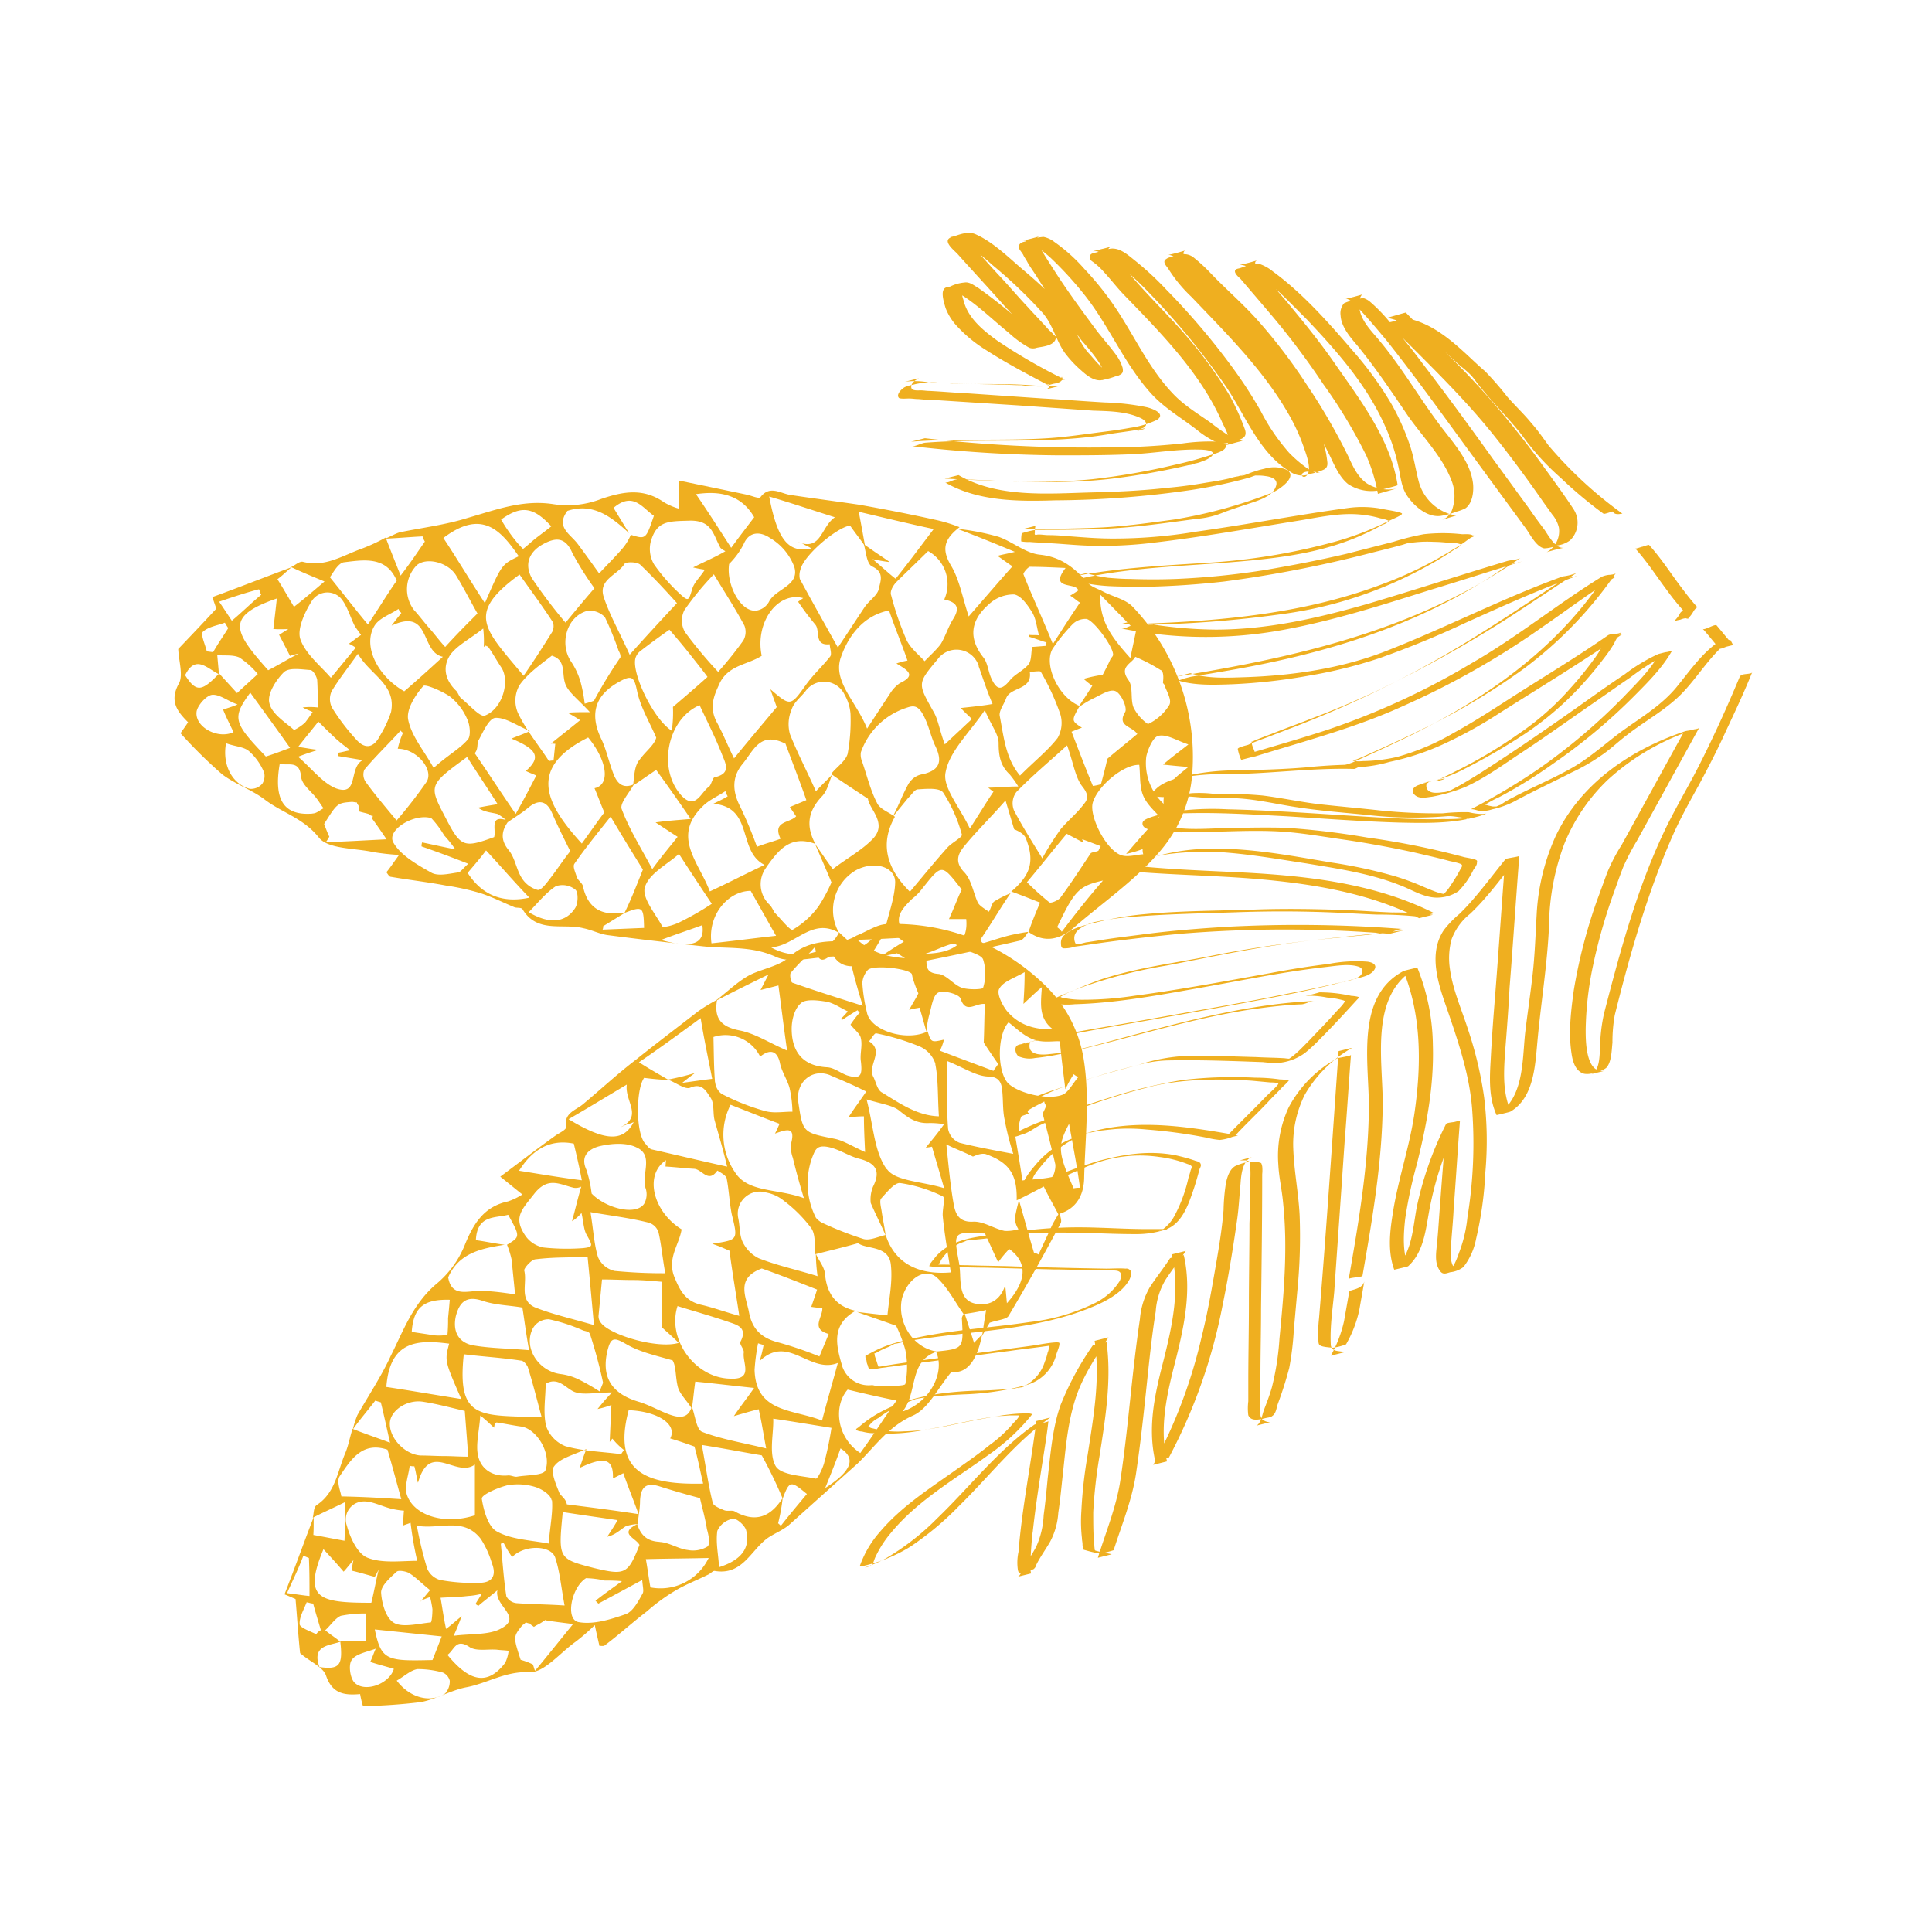 <svg id="Layer_1" data-name="Layer 1" xmlns="http://www.w3.org/2000/svg" viewBox="0 0 350 350"><defs><style>.cls-1{fill:#efaf20;}</style></defs><path class="cls-1" d="M133.92,186.66c2.82.53,5.32,2.2,8.67,3.66-.63-4.39-1.05-7.94-1.57-11.8l-3.24.83c.52-1,.84-1.67,1.46-2.82-3.65,1.78-6.78,3.34-9.81,4.91,2-1.46,3.86-3.34,6-4.59s5.44-1.68,7.42-3.35c2.82-2.61,5.75-3,9.3-3a6.62,6.62,0,0,0,3-1c1.88-.73,3.65-2,5.43-2.09a39,39,0,0,1,29.25,11.59,23.78,23.78,0,0,1,6.47,12.75c1.15,7,.31,14.2.11,21.41,0,3.13-1.26,5.85-4.7,6.79-.74-1.46-1.57-2.82-2.62-5-1,.52-2.92,1.56-4.91,2.5.11-4.59-1.25-6.79-5.53-8.35-.94-.32-2.3.42-2.4.42-1.88-.95-3.14-1.36-4.81-2.2.42,4,.73,7.52,1.36,11,.31,1.57.94,3.13,3.45,3,1.88-.11,3.76,1.25,5.74,1.67a7.29,7.29,0,0,0,2.51-.31,3.77,3.77,0,0,1-.63-2.09,28.33,28.33,0,0,1,.73-3.14c.94,3.24,1.78,6.38,2.72,9.51a2.56,2.56,0,0,1,.83.31c.74-1.67,1.57-3.34,2.3-5,.42-.94.94-1.67,1.46-2.61.11.62.53,1.46.21,2-3,5.64-6.16,11.28-9.4,16.71-.31.63-1.88.74-3.44,1.26-.11.21-.74,1.25-1.36,2.4.21-1.46.42-2.92.73-4.7-1.36.31-2.61.52-4.08.73-1.56-2.19-2.82-4.7-4.8-6.58-2.19-2-5.43.21-6.37,3.76-.94,4.28,2,9,6.37,9.61-5.22,1.67-3.45,7.42-6.27,10.86,4.81-1.56,7.84-7,6.06-10.86,5-.52,5-.52,4.7-5.85-.1-.42.31-.83.42-1.25.63,1.88,1.15,3.55,1.78,5.53.52-.62,1-1,1.46-1.56-.94,5.12-3,7.2-5.54,6.79-2.51,3-4.18,6.68-7,7.94-4.49,2-6.89,5.64-10,8.66L142.9,276.29c-1.15.94-2.51,1.46-3.76,2.29-3.13,2.2-4.6,6.9-9.71,6-.32,0-.73.52-1.26.73-2,1-4.07,1.77-5.95,2.92a33.83,33.83,0,0,0-5,3.66c-2.62,2-5,4.18-7.63,6.16-.21.21-.63.11-1,.11-.21-.94-.42-1.78-.84-3.76a37,37,0,0,1-3.45,3c-2.82,2-5.74,5.64-8.35,5.53-4.39-.21-7.63,2-11.39,2.72-2.82.52-5.54,2.19-8.36,2.71a103.88,103.88,0,0,1-10.44.73,17.1,17.1,0,0,1-.52-2.19c-2.61.21-5,.11-6.17-3.34-.52-1.57-2.92-2.51-4.7-4.08-.31-2.82-.52-6.26-.83-9.81-.32-.11-.94-.42-2-.84,1.88-4.8,3.55-9.5,5.33-14.1-.1.94,0,1.77-.1,3.34,1.77.31,3.86.73,5.64,1.05.1-2.41.1-4.39.1-7-2,1-4,1.88-5.85,2.82.21-.73.11-1.88.73-2.3,3.35-2.19,3.76-6.06,5.12-9.3.63-1.46.84-2.92,1.36-4.49,2.09.84,4.28,1.57,6.79,2.51-.73-3.24-1.15-5.22-1.67-7.31-.32-.11-.73-.21-1-.32-1.36,1.78-2.82,3.45-4.07,5.23a15.73,15.73,0,0,1,.83-2.61c2.09-3.66,4.39-7.11,6.06-10.76,2.3-4.6,4-9.4,8.25-13a17.74,17.74,0,0,0,5.12-7c1.57-3.87,3.45-7,7.84-7.94a11.58,11.58,0,0,0,2.61-1.26c-1.25-1-2.19-1.77-4-3.23,3.66-2.72,6.89-5.23,10.13-7.53.63-.41,1.88-1,1.78-1.46-.42-2.61,1.77-3,3.13-4.18,3.24-2.71,6.16-5.43,9.51-8,3.65-2.92,7.52-5.85,11.28-8.77a29.56,29.56,0,0,1,3.44-2.09C129.32,184.57,130.68,186,133.92,186.66Zm-35,106.76c-.21.1-.32.21-.53.31-.52.42-1.15.63-1.67,1-.21-.2-.52-.31-.73-.62a2,2,0,0,1-.73-.21,2.63,2.63,0,0,1-.63.52c-1.67,2.09-1.67,2.09-.31,6.27a12.12,12.12,0,0,1,2.19.83c.21.42.21.74.42,1.15,2.09-2.5,4.07-5,6.89-8.46-2.4-.31-3.44-.42-4.59-.62-.11.2-.21,0-.31-.21Zm-9.41-34.79h0c-.52-.41-.94-.94-2.5-2.19-.21,2.92-.84,5.22-.42,7.21.52,2.5,2.61,3.86,5.33,3.65.62-.1,1.25.32,1.77.21,1.78-.31,4.81-.21,5.12-1.15,1.15-3.13-1.67-7.62-4.49-7.94-1.46-.2-2.93-.52-4.39-.73-.1.11-.21.21-.31.11C89.63,258.11,89.52,258.42,89.52,258.63Zm96.94-56.92c-.94.31-2,.73-3,1.14.52,3.45,1.15,6.79,1.77,11,1.57-.21,3.45-.21,5.33-.62.32-.11.73-1.47.63-2.3-.73-3.14-1.46-6.06-2.3-9.19.21-.42.42-.84.63-1.36-.11-.32-.32-.52-.32-.84-.94.52-2.09,1.05-3,1.67v.11C186.14,201.5,186.25,201.6,186.46,201.71ZM57.87,302c3.66.52,4.29-.31,3.77-4.7h4.7v-5a22.31,22.31,0,0,0-4.6.42c-1,.41-1.88,1.77-2.82,2.61.83.73,1.88,1.35,2.72,2.09C59.76,298.12,56.41,298,57.87,302Zm48.26-16.08c-2.61,1.67-3.76,7.41-1.36,7.93,2.72.53,6-.52,8.67-1.46,1.26-.52,2.2-2.3,3-3.76.21-.42,0-1.15-.1-2.4l-7.94,4.28-.52-.52c1.57-1.25,3.24-2.4,4.8-3.55a29.76,29.76,0,0,0-3.13-.11A16.32,16.32,0,0,0,106.13,285.9Zm72-62.47c-5.43-.31-5.43-.31-4.39,5.33a19.17,19.17,0,0,1,.21,2.51c.11,2.19.32,4.49,2.93,4.91s4.39-.84,5.22-3.35c.11,1,.21,2.09.31,3.24,3.66-4.07,3.76-7.42.42-9.82a21.76,21.76,0,0,0-2,2.4c-.84-1.77-1.57-3.44-2.4-5.22Zm-96.93,8c.62,3.56,3.45,2.41,5.64,2.41s4.28.31,6.47.62c-.2-2.09-.41-4.07-.62-6.26a16.06,16.06,0,0,0-.84-2.72c2.41-1.46,2.41-1.46.21-5.43-2.4.63-5.64,0-5.85,4.6,1.57.2,3.45.62,5.22.83C87.23,226.15,83.05,227,81.17,231.47ZM171,188.34a8.47,8.47,0,0,1-.73,2c3.24,1.25,6.37,2.4,9.71,3.66.21-.42.63-.84.84-1.26-.94-1.36-1.78-2.61-2.61-3.86.1-2.09.1-4.49.21-7-1.68-.21-3.45,1.88-4.39-.94-.21-.84-3-1.57-4-1.15s-1.25,2.51-1.67,4a15.5,15.5,0,0,0-.52,3.13c-.42-1.46-.84-3-1.26-4.38-.31.1-.83.1-1.88.41.73-1.35,1.36-2.29,1.67-3a25.09,25.09,0,0,1-1-2.71c-.11-.31-.11-.63-.21-.84-.84-1-7.21-1.67-8-.62a3.94,3.94,0,0,0-.94,2.29,30.59,30.59,0,0,0,.83,5.33c.63,3.34,7.21,5.33,11,3.45C168.7,188.86,168.7,188.86,171,188.34Zm-51.5,91c1.78.1,3.35,1.25,5.12,1.46a5.07,5.07,0,0,0,3.55-.63c.53-.42.21-2.09-.1-3.13-.32-2.09-.94-4.18-1.26-5.64-2.71-.73-4.9-1.36-7.2-2.09-2.51-.84-3.55,0-3.66,2.61,0,1.36-.31,2.82-.42,4.18a7.4,7.4,0,0,0-2.19.41c-1,.63-1.88,1.57-3.34,1.88.62-.94,1.25-1.88,1.88-3-3.55-.53-6.58-.94-9.93-1.47-.83,8.46-.83,8.46,5.65,10.14,5.64,1.35,6.16,1.14,8.25-4.18-.63-1.26-3.87-2.09-.42-3.76C116.06,278,117.1,279.21,119.5,279.32Zm3.35-27.89c-.53-1.88-.32-3.87-1-5-2.82-.83-5.85-1.46-8.36-2.92-2.19-1.26-2.82-1.36-3.44,1.15-1.15,4.8.73,7.83,5.74,9.29,2,.63,3.76,1.67,5.54,2.3s3.34.73,4-1.46c.62,1.67.83,4.18,1.88,4.59,3.55,1.36,7.52,2,11.59,3-.52-2.71-.83-4.91-1.36-7.1-.94.21-2.4.63-4.49,1.25,1.26-1.88,2.3-3.13,3.66-5.11-4.07-.42-7.42-.84-10.66-1.15-.31,2.29-.41,3.65-.62,4.91C124.52,253.83,123.26,252.68,122.85,251.43ZM138,263.65c-2.61-.42-6.27-1.15-10.86-1.88.73,3.86,1.15,7.2,2,10.55.21.52,1.26.94,2,1.25s1.56-.1,2.09.31c3.86,2.09,6.47.73,8.56-2.5a33.83,33.83,0,0,1-.83,4.59c.21.11.31.32.52.42,1.46-1.88,3.13-3.86,4.7-5.74-2.93-2.41-3.13-2.51-4.39.83A83.58,83.58,0,0,0,138,263.65Zm14.42-16.72a5.05,5.05,0,0,0,5.53,4c.42,0,.94.32,1.46.21,1.57-.1,4.5,0,4.6-.42a15.39,15.39,0,0,0,0-6.16,25.48,25.48,0,0,0-1.67-4.39c-2.3-.83-4.81-1.67-7.1-2.5,1.77.21,3.55.42,5.53.62.32-3.23.94-6,.63-9.08-.31-3.66-4.39-2.82-5.95-4-2.93.83-5.23,1.36-7.73,2-.21-1.56.1-3.44-.74-4.7a25,25,0,0,0-5-5,7.09,7.09,0,0,0-3.13-1.46,4,4,0,0,0-5.12,4.59c.31,1.36.21,2.93.73,4.18a6.33,6.33,0,0,0,3,3.13c3.45,1.36,7,2.09,10.65,3.24a32.4,32.4,0,0,1-.31-4.07c.52,1.25,1.57,2.4,1.67,3.76.31,3.55,2.09,5.85,5.54,6.58C150.63,239.94,151.47,243.59,152.41,246.93Zm-30.19-15.46c1,2.51,2.09,4.29,4.8,4.91,2.3.53,4.5,1.36,6.9,2-.63-4.18-1.26-7.84-1.78-11.8-.73-.32-1.88-.84-3.13-1.26,4.7-.73,4.7-.62,3.55-5.32-.42-2.09-.52-4.5-.94-6.59-.21-.52-1-.94-1.67-1.35-1.67,2.4-2.82-.32-4.28-.32-1.68-.1-3.35-.31-5.12-.41,0,.31,0-.32.1-1.15-4,2.61-2.4,9.29,2.82,12.53C123.05,225.52,120.76,228,122.22,231.47Zm35.51-13.57a6.07,6.07,0,0,1,.42-2.93c1.36-2.71.63-4.18-2.3-5-1.88-.42-3.44-1.57-5.43-2.09-2.51-.63-2.71.42-3.24,1.67a13.67,13.67,0,0,0,.63,11.07,4,4,0,0,0,1,.84,61.51,61.51,0,0,0,7.63,3c1.15.31,2.61-.42,4-.73,1.57,4.9,5.64,7.31,11.8,6.78-.52-3.44-1.15-6.89-1.46-10.23-.1-1.15.52-3.34,0-3.55a25.72,25.72,0,0,0-7.73-2.41c-1-.1-2.4,1.68-3.45,2.82-.31.42,0,1.57.11,2.3.21,1.47.52,2.82.73,4.39C159.61,221.87,158.57,219.88,157.73,217.9Zm-31.86-23.51c-.41.32-1,.73-2.29,1.78,2.29-.31,3.65-.52,5.43-.73-.73-3.76-1.46-7.1-2.09-11-3.55,2.61-7.1,5.22-11.18,8,2.3,1.47,3.87,2.3,5.43,3.24-1.46-.1-2.92-.21-4.49-.42-1.46,2-1.56,9.72.11,11.81.41.41.73,1,1.25,1.15,4.18.94,8.57,2,13.68,3.13-.83-3.45-1.56-5.85-2.29-8.46-.32-1.36,0-3-.74-4.07s-1.46-2.72-3.65-1.78c-.94.42-2.61-.94-4.07-1.46A49,49,0,0,0,125.87,194.39ZM138,229.8c-4.8,1.78-2.82,5.12-2.3,8,.63,3.23,2.51,4.7,5.44,5.43a66.55,66.55,0,0,1,7.31,2.51c.62-1.57,1.15-2.72,1.67-4.08-3.34-.94-1.05-3-1.15-4.7a17.35,17.35,0,0,1-2-.21c.42-1.25.84-2.4,1.05-3.13C144.47,232.21,141,230.85,138,229.8Zm-4.91-17.54c2.3,3.86,7.73,3,12.54,4.8-.94-3.13-1.47-5.12-2-7.31a5.61,5.61,0,0,1-.31-2.61c.83-3.14-.84-2.51-2.93-1.78.42-.73.53-1.15.84-1.77-2.82-1.05-5.64-2.2-8.88-3.45A12,12,0,0,0,133.08,212.26ZM182,202.85c-.42-1.88-.21-4-.53-5.95-.2-1-.73-1.88-2.5-1.88-2.2-.1-4.29-1.57-7.42-2.82.11,4.49-.1,8.46.21,12.33a3.35,3.35,0,0,0,2.09,2.5c2.92.73,5.74,1.26,9.71,2A50.24,50.24,0,0,1,182,202.85Zm-52.44-6.79a3,3,0,0,0,1.15,2.09,40.15,40.15,0,0,0,7.94,3.14c1.56.42,3.24.1,4.91.1a21.73,21.73,0,0,0-.52-4.28c-.42-1.57-1.47-3-1.78-4.7-.52-2.09-1.78-2.4-3.55-1a7,7,0,0,0-8.46-3.55C129.32,190.84,129.32,193.45,129.53,196.06Zm26.22-12.63c-.11-.11-.31-.21-.42-.42-.94.52-2,1.25-2.82,1.77l-.21-.21a15.14,15.14,0,0,0,1.26-1.35c-1.36-.63-2.62-1.57-4-1.78s-3.66-.52-4.5.31c-1.14.94-1.67,3-1.67,4.6,0,4.18,2,6.79,6.48,7,1.25.1,2.3,1,3.55,1.46,2.4.73,2.82.11,2.51-2.51-.21-1.35.31-2.82,0-4.17-.11-.84-1.15-1.57-1.88-2.51A20.05,20.05,0,0,1,155.75,183.43Zm13.68,9.29a5.14,5.14,0,0,0-2.82-3.13,42.87,42.87,0,0,0-7.94-2.4c-.31,0-.83.94-1.25,1.46,2.82,1.77-.31,4.28.73,6.37.52.94.73,2.51,1.67,2.93,3.24,2,6.37,4.17,10.24,4.28C169.85,198.57,170,195.54,169.43,192.72Zm-71.34,64c-.84-3.13-1.57-6.06-2.51-9.08-.21-.42-.73-1.15-1.25-1.15-3.45-.53-7-.73-10.34-1.15C82.74,257.38,87,256.34,98.09,256.75Zm53.69-9.82c-5.12,2.09-9-5.32-14.21-.31a21.49,21.49,0,0,0,.73-2.92c-.31-.11-.73-.21-1-.32a37.71,37.71,0,0,0-.63,4.81c.21,7.83,7,7.1,12.22,9.19C149.79,254,150.73,250.8,151.78,246.93Zm-40.84,13.69c-.21.21-.32.42-.52.62.1-2.19.2-4.38.31-6.68a16.74,16.74,0,0,1-2.51.73c.94-1.15,1.46-1.78,2.61-3-3.13,0-5.22.52-6.79-.1s-2.92-2.82-5.22-1.47c0,2.51-.52,5.23.11,7.73a6.06,6.06,0,0,0,3.44,3.56c3.24.94,6.69,1,10.13,1.46a3.36,3.36,0,0,1,.53-.73A13.28,13.28,0,0,1,110.94,260.62Zm16.4,8.15c-.53-2.3-1-4.71-1.57-6.69-1.46-.52-2.82-1-4.39-1.46,1.36-2.51-2.19-4.91-7.52-5.12C110.83,266.88,117.31,269,127.34,268.77Zm33.32-56.93c1.56,2.19,6.27,2.19,10.34,3.44-.94-3.34-1.57-5.32-2.19-7.52-.42.11-.74.11-1.15.21,1-1.25,2.09-2.5,3.34-4.28a15.26,15.26,0,0,0-2.72-.21c-2.19.11-3.65-.83-5.32-2.19-1.15-1-3.24-1.26-6-2.09C158.26,204,158.36,208.7,160.66,211.84Zm-10.24-17c-3.24-1.36-6.27,1.15-5.85,4.7.84,5.75.84,5.64,6.58,6.79,1.57.31,3,1.25,5.54,2.4-.11-2.4-.21-4.38-.21-6.47a21.37,21.37,0,0,0-2.82.21c1-1.57,2.19-3.14,3.24-4.7C154.39,196.48,152.41,195.65,150.42,194.81ZM193,197.32c-.42-3.34-.73-5.75-1-8.67-1-.11-2.92.31-4.7-.31s-3.13-2-4.59-3.14c-2,2.2-2.09,8.36-.32,10.76,1.36,1.88,7.42,3.55,10.24,2.3,1-.52,1.78-2.09,2.72-3.14a3.31,3.31,0,0,1-.84-.52A21.77,21.77,0,0,0,193,197.32ZM84.2,255.6c-2.3-.52-4.91-1.25-7.63-1.67-2.92-.42-5.95,1.67-5.95,4,0,2.82,2.92,5.64,5.64,5.75,1.46,0,2.82.1,4.28.1,1.25,0,2.61.11,4.28.11C84.62,260.83,84.41,258.42,84.2,255.6Zm22.25-27.89c-2.82.11-6.06,0-9.4.42-.74,0-2.09,1.57-2.09,2,.62,2.3-1,5.32,1.88,6.68,3.13,1.26,6.47,2,10.76,3.24C107.18,235.44,106.86,231.89,106.45,227.71Zm13.47,12.75v-8.25c-1.36-.11-3.34-.32-5.22-.32s-3.76-.1-5.64-.1l-.63,6.58a1.82,1.82,0,0,0,.42,1.25c1.57,2.2,10.24,4.81,14.1,3.66C121.59,241.92,120.55,241.08,119.92,240.46Zm-16.29-19.22c.62-2.3,1-4,1.67-6.27a2.31,2.31,0,0,1-1.36.21c-2.61-.63-4.7-2.09-7.21,1.15-2.3,2.92-3.76,4.28-1.56,7.52A5.14,5.14,0,0,0,98.51,226a40.24,40.24,0,0,0,7.1.11c1.88-.21,1.78-.42.73-2.3-.63-1-.63-2.51-1-4.07A7.58,7.58,0,0,1,103.63,221.24Zm15.66,2a2.64,2.64,0,0,0-1.88-1.77c-3.34-.84-6.89-1.26-10.44-1.88.52,3.13.63,5.74,1.36,8.14a4.31,4.31,0,0,0,3,2.51,91,91,0,0,0,9.19.42C120,227.82,119.82,225.52,119.29,223.22Zm13.58,26.53c3.55-.1,1.57-3,1.88-4.8,0-.63-.83-1.46-.62-1.88,1.46-2.72-.84-3.13-2.3-3.66-2.93-1-6.06-1.88-9.09-2.82C120.76,242.76,126.19,250.07,132.87,249.75ZM116.68,218.1a3.5,3.5,0,0,0,.32-2.71c-.94-2.51,1.56-6.06-1.68-7.52-1.88-.94-4.59-.73-6.78-.21-1.57.42-3.56,1.57-2.3,4.28a22.06,22.06,0,0,1,.94,4.28C109.68,218.84,115.12,220.3,116.68,218.1ZM77.41,284.22a3.64,3.64,0,0,0,2.3,2,32.5,32.5,0,0,0,7.1.52c2.51,0,3.13-1.46,2.3-3.55a17.07,17.07,0,0,0-2-4.39c-3.13-4.07-7.41-1.67-11.59-2.4A65.35,65.35,0,0,0,77.41,284.22Zm35.51-17.34-1.88.95c.11-3.56-1.46-4.08-6.06-1.89.42-1,.53-1.67,1.26-3.44-2.51,1.15-4.81,1.67-5.85,3.13-.73.84.31,3.24.94,4.81.31.62,1.15,1,1.36,2.09,4.07.52,8,1,13,1.77C114.49,271.06,113.65,269,112.92,266.88Zm-13,4.91c-.1-.94-1.67-2-2.92-2.4a10.7,10.7,0,0,0-5.12-.31c-1.67.42-4.6,1.67-4.6,2.4.31,2.09,1.15,5.12,2.72,5.95,2.61,1.47,6.06,1.57,9.4,2.2C99.66,276.39,100.18,274,100,271.79Zm-24.23-3.23c-.32-1.57-.42-2.2-.63-2.93a2.15,2.15,0,0,1-.84-.1c-.2,1.77-1,3.65-.52,5.22,1.26,3.86,6.9,5.54,12.33,3.76v-9.19C82.53,267.83,77.93,260.93,75.74,268.56Zm-1.36,7.31c-.11.1-.63.21-1.36.52.11-.94.11-1.78.21-2.72a13.7,13.7,0,0,1-2.09-.31c-1.88-.42-3.66-1.46-5.33-1.36a3.27,3.27,0,0,0-2.92,4.39c.63,2.3,2,5.22,3.86,5.85,2.61,1,6.06.52,8.88.52A65.41,65.41,0,0,1,74.38,275.87Zm20.26-39c-2.4-.42-4.91-.42-7.31-1.26-2.92-.94-4.07.42-4.7,2.82-.63,2.82.52,4.91,3.34,5.33,3.14.52,6.37.52,9.93.84C95.27,241.5,95,239.1,94.64,236.91Zm12.22,4.7c-.1-.32-.73-.42-1.14-.53A31.6,31.6,0,0,0,99.45,239a3.25,3.25,0,0,0-2.93,1.67c-1.77,3.44,1,7.73,5,8.25a10.61,10.61,0,0,1,3.65,1.15,37.3,37.3,0,0,1,3.45,2l.63-1.56C108.64,247.56,107.8,244.53,106.86,241.61Zm-15.56,38a.8.8,0,0,0-.52.1c.31,3.14.52,6.48,1,9.51a2.32,2.32,0,0,0,1.88,1.25c2.82.21,5.64.21,8.67.42-.62-3.24-.83-6-1.67-8.57-.63-2.4-5.64-2.5-7.83-.2A20,20,0,0,1,91.3,279.63ZM140.08,257c.1,2.72-.84,6.27.42,8.57.94,1.67,4.8,1.77,7.31,2.3.31,0,1.15-1.68,1.46-2.72a58.8,58.8,0,0,0,1.36-6.48C147.08,258.11,144.05,257.59,140.08,257Zm-58.7-13.58c-5.64-.73-10.76-.62-11.39,7.84,4.08.62,8.36,1.35,13.58,2.19C80.54,246.52,80.54,246.52,81.38,243.38Zm-8.67,28.21c-.84-3-1.67-6.17-2.51-9-4.6-1.56-6.68,1.88-8.67,4.81-.63.94.21,2.82.31,3.65C66.13,271.17,69.36,271.38,72.71,271.59Zm-9,13a14.59,14.59,0,0,1,.32-2c-.73.84-1.46,1.78-1.78,2.09-1.15-1.36-2.3-2.61-3.65-4.07-3.76,9-.84,9.71,8.67,9.71.52-2.09.83-4,1.35-6.06a15.24,15.24,0,0,1-.73,1.36C66.44,285.27,65.08,284.85,63.72,284.54Zm12.43,5.53c.84-.94,1.47-1.77,1.78-2.09-1.46-1.14-2.51-2.29-3.86-3.13-.63-.31-1.88-.52-2.2-.21-1.15,1.05-2.82,2.51-2.82,3.76.11,1.88.84,4.7,2.4,5.54s4.39.1,6.58-.11c.21,0,.32-1.56.32-2.4a20.86,20.86,0,0,0-.42-2.19A9.52,9.52,0,0,0,76.15,290.07ZM154,173.82a14.34,14.34,0,0,1-2.09.41,9.76,9.76,0,0,0,.21-1.67c-1.36-.83-3.55,4-4.49-1-1.46,1.67-3,3-4.39,4.7-.2.31,0,1.67.32,1.77,3.86,1.36,7.83,2.62,12.74,4.18C155.23,178.73,154.6,176.43,154,173.82ZM84.72,289.13c-1.67.21-3.24.21-4.91.32.31,1.67.52,3.44,1,5.64,1.26-.94,1.89-1.57,2.83-2.3-.42,1-.63,1.78-1.47,3.55,3.24-.42,6.48-.1,8.67-1.36,3.87-2.09-1.36-4.07-.73-6.89-1.36,1.15-2.51,2-3.45,2.82-.2-.1-.31-.21-.52-.31.32-.63.73-1.15,1.15-1.88A12.8,12.8,0,0,1,84.72,289.13Zm68.84-37.39c-2.62,3-2,8.67,2.29,11.49,2.3-3.13,4.39-6.48,6.58-9.51C159.3,253.1,156.58,252.47,153.56,251.74ZM172.46,171c-1.57.41-3.13,1.25-4.8,1.77.52,1.26-.63,3.45,2.29,3.66,1.47.1,2.82,2,4.29,2.5,1.25.42,3.86.32,3.86,0a8.48,8.48,0,0,0,0-5.11c-.31-.84-2.19-1.26-3.45-1.88h-.41C173.82,171.62,173.09,170.79,172.46,171Zm-58.91,25.48c-3.87,2.3-7.1,4.29-10.55,6.27,6.58,4,9.92,4.18,11.8.52-.62.32-1,.32-1.46.52s-.63.32-.94.42C116.58,202.23,113.13,199.51,113.55,196.48Zm71.86-14.62c.11-2,.21-3.24.21-5.75-2,1.15-3.86,1.68-4.59,3-.53.84.52,2.93,1.35,4,2.09,2.51,4.91,3.45,8.36,3.35-2.61-2-2.19-4.6-2-7.63C187.61,179.77,186.88,180.5,185.41,181.86Zm-80,32c-.42-2.3-.94-4.49-1.46-6.68-4.7-.94-7.73,1.46-9.92,4.91C97.67,212.67,101.33,213.3,105.4,213.82ZM78.35,300.73c.62-1.57,1.15-2.93,1.67-4.28L67.9,295.19C69.05,300.83,70.1,300.94,78.35,300.73ZM117,282.45c.31,1.67.52,3.45.83,5.12a9.68,9.68,0,0,0,10.55-5.33C124.52,282.34,121,282.34,117,282.45Zm-25.49,18.8a6.7,6.7,0,0,0,.63-2.19c-.74-.11-1.47-.11-2.2-.21-1.67-.11-3.55.31-4.8-.42-2.61-1.78-2.82.52-4.08,1.36C85.14,304.8,88.38,305.32,91.51,301.25Zm-10.86,5.54a3.28,3.28,0,0,0,.83-2.3A2.19,2.19,0,0,0,80.23,303a17,17,0,0,0-4.6-.63c-1.25.21-2.3,1.25-3.76,2.09C74.27,307.62,78,308.56,80.65,306.79Zm54.52-29.56c-.21-.84-1.67-2.2-2.4-2.09a3.82,3.82,0,0,0-2.82,2.19c-.31,2.19.21,4.39.31,6.58C134.23,282.66,136,280.46,135.17,277.23Zm-71.45,23.5c-.62.83-.31,3.13.42,4,1.78,2,6.37.42,7.21-2.4-1.36-.42-2.72-.74-4.28-1.26.41-.83.62-1.57,1-2.4C66.54,299.27,64.46,299.58,63.72,300.73Zm10.87-59.44,4.18.63a9.18,9.18,0,0,0,2.29-.1,28.92,28.92,0,0,0,.11-3c.1-1,.21-2.09.31-3.35C76.68,235.34,74.9,236.91,74.59,241.29Zm92.75-67.58c-1.25-1.67-2.09-2.92-2.82-3.86-2.61.1-5.43.31-9.19.41C159,173.5,162.75,173.61,167.34,173.71Zm26.33,29.88c-2.09,4-2.09,5.11.83,11.69a4.48,4.48,0,0,1,1.15-.1C195.13,211.32,194.4,207.66,193.67,203.59ZM52,288.61c1.77.21,2.92.42,4.07.52,0-2.4,0-4.7-.11-6.89-.31-.1-.73-.31-1-.42C54.11,284.12,53.07,286.21,52,288.61Zm4.7,1.88c-.42,0-.84-.21-1.15-.21-.53,1.36-1.36,2.72-1.26,4,.11.63,2,1.26,3,1.78a1.77,1.77,0,0,1,.84-.73C57.67,293.73,57.14,292.06,56.73,290.49Zm92.75-20.89c4.91-3.13,5.64-5.43,2.82-7.21C151.47,264.69,150.53,267,149.48,269.6Z"/><path class="cls-1" d="M172.36,102.58c1.46,2.51,2,5.64,3.13,9.09,2.93-3.35,5.33-6.17,7.94-9.09-.42-.21-1.36-.94-2.72-1.88,1.15-.32,2-.42,3.14-.73-3.76-1.57-7.11-2.93-10.45-4.18a44.28,44.28,0,0,1,7.52,1.46c2.61.94,4.91,3,7.52,3.24,3.87.42,6.17,2.4,8.57,5,.62.84,1.88,1.15,2.82,1.67,1.77.94,4,1.36,5.33,2.72A39.39,39.39,0,0,1,216,140a24.14,24.14,0,0,1-5.33,13.58c-4.49,5.54-10.65,9.72-16.08,14.42-2.41,2.09-5.23,3-8.26.83.53-1.56,1.15-3.13,2.09-5.32-1.15-.42-3.13-1.26-5.22-2,3.55-3,4.28-5.54,2.61-9.71-.42-.94-1.88-1.47-2.09-1.57-.62-2.09-1-3.34-1.56-5.22-2.72,3.13-5.23,5.53-7.53,8.35-1,1.26-1.77,2.72,0,4.6,1.36,1.36,1.68,3.76,2.51,5.54.31.62,1.26,1.14,2,1.67.41-.63.52-1.57,1-1.88a19.11,19.11,0,0,1,2.93-1.47c-1.88,2.72-3.56,5.64-5.44,8.36.11.21.21.52.32.73,1.88-.52,3.55-1.15,5.43-1.57.94-.2,2-.41,2.92-.52-.41.52-.83,1.36-1.46,1.57-6.37,1.46-12.64,2.82-19.11,4.07-.74.11-1.68-.94-3.24-1.77a24.86,24.86,0,0,1-2.82.52c1.25-.84,2.5-1.67,4.07-2.61-1.15-.84-2.3-1.67-3.34-2.51.63-2.71,1.67-5.43,1.77-8.15.11-2.92-3.76-4.07-7.1-2.29A8.35,8.35,0,0,0,152,169c-4.91-2.92-7.94,2.4-12.33,2.61,4.49,2.61,10.55,1.15,12.33-2.71,3.76,3.55,3.76,3.44,7.62-.42.21-.31.73-.31,1.26-.52-1.05,1.67-1.88,3.23-3,4.91.83.1,1.56,0,2.19.1-4.59,2.82-7.52,2.61-9,.31-4,.11-7.94,1.36-10.66,0-4.49-2-8.87-1.35-13.37-1.88-5.74-.62-11.28-1.25-17-2-1.46-.21-2.82-.94-4.39-1.25-3.66-.94-8.36,1-11-3.45-.21-.31-.94-.21-1.36-.31-2.08-.84-4.07-1.89-6.37-2.62a43.83,43.83,0,0,0-6.16-1.35c-3.34-.63-6.58-1-9.92-1.57-.32,0-.53-.42-.84-.84.63-.73,1.15-1.56,2.3-3.13a43.8,43.8,0,0,1-4.7-.52c-3.34-.73-8.15-.52-9.82-2.61-2.82-3.56-6.68-4.5-9.82-6.9-2.3-1.77-5.43-2.82-7.73-4.59a86.12,86.12,0,0,1-7.52-7.42c.31-.52.73-1,1.36-2-1.88-1.88-3.45-3.77-1.67-7,.83-1.47,0-4-.11-6.27,2-2.09,4.39-4.6,6.9-7.31-.11-.32-.32-.94-.73-2.09,4.91-1.78,9.61-3.66,14.41-5.43-.73.52-1.36,1.25-2.61,2.19,1,1.57,2,3.34,3,5,2-1.56,3.45-2.82,5.53-4.59-2-.84-4.07-1.67-6.05-2.61.73-.32,1.56-1.15,2.19-.94,4,1,7.1-1.15,10.65-2.41a32,32,0,0,0,4.29-2c.83,2.19,1.67,4.28,2.71,6.89,2-2.61,3.14-4.38,4.39-6.16a3.88,3.88,0,0,1-.42-.94c-2.19.11-4.49.31-6.79.42.84-.31,1.67-.84,2.61-1.15,4.08-.84,8.36-1.36,12.33-2.61,5.12-1.46,9.92-3.34,15.46-2.51a16.78,16.78,0,0,0,8.77-.94c4-1.36,7.63-2,11.39.63a11.42,11.42,0,0,0,2.71,1.15c0-1.67,0-2.82-.1-5.12,4.49.94,8.57,1.77,12.53,2.61.84.21,2,.73,2.3.42,1.67-2.2,3.55-.73,5.33-.42,4.18.63,8.25,1.15,12.53,1.78,4.7.83,9.51,1.77,14.21,2.82a27.55,27.55,0,0,1,4,1.25C170.89,97.77,170.58,99.65,172.36,102.58ZM67.48,147.81a.92.92,0,0,1-.62-.32c-.63-.21-1.26-.31-1.88-.52V146c-.11-.21-.32-.42-.32-.63-.31,0-.62-.1-.94-.1-2.61.21-2.61.21-5,4,.31.83.63,1.67.94,2.3a8.63,8.63,0,0,1-.63,1c3.24-.1,6.69-.31,11-.52-1.36-2-2-2.93-2.71-3.87.2,0,.2-.2.2-.41ZM87.64,117.2h0a20,20,0,0,0-.1-3.34c-2.4,1.88-4.49,2.92-5.85,4.6-1.57,2.19-1.15,4.59.84,6.58.41.31.62,1.14,1,1.46C85,127.65,87,130,87.85,129.63c3.24-1.25,4.6-6.37,2.93-8.77-.84-1.26-1.57-2.61-2.4-3.76-.11,0-.32,0-.32-.21C88.06,117,87.85,117,87.64,117.2Zm108.53,35.41c-.94-.52-1.88-1-2.92-1.56-2.3,2.71-4.39,5.43-7.21,8.77a51.81,51.81,0,0,0,4.07,3.66c.32.2,1.78-.42,2.09-1,1.88-2.51,3.66-5.33,5.43-7.94.42-.21.94-.21,1.36-.42a7.92,7.92,0,0,1,.42-.83c-1.15-.42-2.19-.84-3.34-1.25v.1A.8.8,0,0,1,196.17,152.61ZM33.54,122.32c2,3.13,3,3,6.16-.31,1.15,1.25,2.19,2.4,3.24,3.55,1.36-1.26,2.4-2.2,3.76-3.45a15.55,15.55,0,0,0-3.34-3c-1.15-.52-2.62-.31-4-.42.1,1.15.21,2.3.31,3.45C37.61,121.17,35.42,118.46,33.54,122.32Zm44.6,25.9c-3-.94-8.15,2.09-6.89,4.39s4.38,4.08,7,5.54c1.26.62,3.24.1,4.81-.11.42-.1.83-.73,1.77-1.56q-4.38-1.72-8.46-3.14a1.69,1.69,0,0,1,.11-.73c2,.42,3.86.84,6,1.26a22.08,22.08,0,0,0-2-2.51A17.74,17.74,0,0,0,78.14,148.22ZM174,160.86c-3.45-4.38-3.34-4.38-7,.21a9.37,9.37,0,0,1-1.78,1.78c-1.56,1.57-3.34,3.24-1.77,5.64,1.36,2.09,3.55,2.71,6.06,1.77a28.16,28.16,0,0,0-2.2,2.51c5.54,0,8.15-2.09,7.73-6.27h-3.13c.83-1.77,1.46-3.55,2.3-5.32ZM102.79,92.55c-2.19,2.93.52,4.18,1.88,6s2.61,3.56,3.87,5.33c1.46-1.57,2.92-3,4.28-4.59a9.51,9.51,0,0,0,1.46-2.41c2.72.84,2.72.84,4.18-3.44C116.37,92,114.7,89,111.15,92c.83,1.36,1.77,2.92,2.82,4.59C110.83,93.7,107.49,91,102.79,92.55ZM196,131.83c-.62.2-1.88.73-1.88.73,1.26,3.23,2.51,6.58,3.87,9.82a7.64,7.64,0,0,0,1.46-.32c.42-1.56.84-3.13,1.15-4.59,1.57-1.36,3.55-2.93,5.43-4.5-.94-1.46-3.76-1.35-2.19-4,.42-.74-.73-3.35-1.78-3.77s-2.71.74-4.07,1.36a19.94,19.94,0,0,0-2.72,1.67c.84-1.25,1.67-2.5,2.61-4a11.45,11.45,0,0,1-1.56-1.25,24.85,24.85,0,0,1,3.44-.73c.53-1,.94-1.78,1.36-2.72.11-.31.42-.52.52-.83.21-1.36-3.65-6.58-4.91-6.58a3.3,3.3,0,0,0-2.4.94,32.41,32.41,0,0,0-3.44,4.18c-2.09,2.71.73,9.08,4.7,10.65C194.08,130.57,194.08,130.57,196,131.83ZM92.14,154c1.14,1.36,1.35,3.34,2.29,4.91a4.93,4.93,0,0,0,2.93,2.3c.63.21,1.67-1.26,2.4-2.2,1.36-1.77,2.51-3.55,3.55-4.8-1.25-2.51-2.3-4.6-3.24-6.79-1-2.4-2.5-2.72-4.49-1-1.15.94-2.4,1.68-3.55,2.51a8.35,8.35,0,0,0-1.88-1.46c-1.15-.31-2.4-.31-3.55-1.15,1-.21,2.19-.42,3.55-.63-1.88-3-3.76-5.74-5.53-8.56-7,5.12-7,5.12-3.87,11.07,2.72,5.33,3.34,5.43,8.77,3.45.42-1.36-1-4.29,2.62-2.93C90.88,150.42,90.57,152.09,92.14,154Zm23.6-16.19c1.15-1.67,2.82-2.82,3.14-4.18-1.15-2.71-2.82-5.43-3.45-8.36-.52-2.5-.84-3.13-3.24-1.77-4.39,2.4-5.53,5.85-3.13,10.65.83,1.88,1.25,3.87,2,5.85.63,1.78,1.67,3,3.76,2.09-.73,1.46-2.61,3.45-2.19,4.49,1.36,3.66,3.55,7.11,5.54,10.87,1.67-2.3,3.13-4,4.59-5.85-.83-.52-2.09-1.36-4-2.61,2.3-.32,4-.42,6.37-.63-2.29-3.34-4.28-6.16-6.26-8.88-1.88,1.25-3,2.09-4.18,2.82C114.91,140.6,114.91,138.93,115.74,137.78Zm.73,19.74c-1.35-2.19-3.44-5.53-5.85-9.61-2.5,3.14-4.7,5.85-6.58,8.57-.31.52.21,1.56.42,2.29s1.05,1.15,1.15,1.78c.94,4.28,3.76,5.43,7.73,4.7l-4.07,2.51a1.22,1.22,0,0,1-.11.62l7.52-.31c-.1-3.86-.21-4-3.55-2.71C114.28,163.06,115.22,160.65,116.47,157.52Zm22.36-.42a5.06,5.06,0,0,0,.73,6.9,12.57,12.57,0,0,1,.73,1.25c1.15,1.15,2.92,3.45,3.34,3.13a15.19,15.19,0,0,0,4.7-4.28,29,29,0,0,0,2.3-4.28c-1-2.4-2-4.7-3-7,1.05,1.46,2,2.93,3.24,4.6,2.61-2,5.33-3.45,7.31-5.54,2.61-2.82-.73-5.33-.94-7.21-2.51-1.67-4.6-3-6.68-4.49,1-1.25,2.61-2.3,3-3.65a33.22,33.22,0,0,0,.52-7.21,8.18,8.18,0,0,0-1.05-3.45,4.13,4.13,0,0,0-7-.83c-.83,1.14-2.19,2.09-2.61,3.44a6.71,6.71,0,0,0-.31,4.49c1.36,3.45,3.13,6.79,4.7,10.35,1.15-1.26,2.09-2.09,2.92-3-.52,1.35-.83,2.82-1.77,3.86-2.61,2.72-3,5.43-1.25,8.67C143.11,151.15,140.92,154.18,138.83,157.1Zm-8.46-33.32c-1.15,2.4-1.88,4.39-.53,7,1.15,2.09,2,4.28,3.14,6.58,2.71-3.34,5.12-6.16,7.73-9.29-.21-.63-.73-2-1.15-3.24,3.65,3.13,3.65,3.13,6.47-.84,1.36-1.88,3-3.34,4.39-5.12.31-.52-.1-1.46-.1-2.19-2.93.31-1.67-2.4-2.61-3.55a48.91,48.91,0,0,1-3.14-4.18c-.21.21.32-.21.94-.63-4.7-1.25-8.77,4.49-7.52,10.45C135.48,120.44,132,120.44,130.37,123.78Zm34.36,18a3.52,3.52,0,0,1,2.51-1.57c3-.73,3.55-2.3,2.19-5.12-.83-1.77-1.15-3.65-2.09-5.43-1.15-2.3-2.19-1.77-3.44-1.36a13,13,0,0,0-7.94,7.94,3,3,0,0,0,.1,1.36c.94,2.61,1.57,5.43,2.82,7.83.52,1.15,2.2,1.68,3.24,2.51-2.61,4.6-1.78,9.09,2.72,13.58,2.29-2.72,4.49-5.43,6.79-8,.83-.94,2.82-1.88,2.61-2.4a27.18,27.18,0,0,0-3.35-7.53c-.62-.94-2.92-.73-4.59-.62-.63,0-1.15,1-1.78,1.56l-2.82,3.45C162.85,145.82,163.58,143.73,164.73,141.75Zm-3.65-40a29.73,29.73,0,0,1-3-.52c1.88,1.57,2.82,2.51,4.17,3.55,2.41-3,4.5-5.85,6.9-9-4.39-.94-8.78-2-13.58-3.13.52,2.71.84,4.49,1.15,6.26-.84-1.25-1.78-2.4-2.72-3.76-2.4.32-8.46,5.43-9,8a3.12,3.12,0,0,0-.1,1.67c2.08,3.86,4.28,7.73,6.89,12.43,2-3,3.45-5.23,4.91-7.42.83-1.15,2.3-2.09,2.51-3.24s1.14-2.92-1.15-4c-1.05-.42-1.15-2.61-1.57-4.07C158.26,99.86,159.72,100.8,161.08,101.74Zm-18.81,32.91c-4.59-2.3-5.74,1.25-7.73,3.65s-1.88,5-.41,7.84a74,74,0,0,1,3,7.2c1.56-.62,2.92-.94,4.28-1.46-1.57-3.24,1.67-2.82,2.82-4.07-.31-.42-.63-.94-1.15-1.67,1.25-.53,2.4-1,3-1.26C144.78,141.23,143.42,137.78,142.27,134.65Zm10-15.46c-1.36,4.28,2.93,7.93,4.81,12.74,1.77-2.72,3-4.6,4.17-6.37a6.22,6.22,0,0,1,1.78-1.88c3.13-1.46,1.25-2.4-.63-3.55a11.33,11.33,0,0,1,2-.53c-1-2.92-2.2-5.74-3.34-9.08C156.06,111.56,153.45,115.74,152.3,119.19Zm40,30.81c1.36-1.57,2.92-2.82,4.07-4.39.73-.83.94-1.67-.21-3.13-1.36-1.67-1.67-4.39-2.82-7.52-3.44,3.13-6.47,5.64-9.19,8.46a3.42,3.42,0,0,0-.42,3.34c1.36,2.61,3,5.23,5.12,8.67A50.08,50.08,0,0,1,192.31,150Zm-30.09-44.39c-.52.62-1,1.56-.73,2.19a53.33,53.33,0,0,0,2.82,8.15c.74,1.46,2.09,2.51,3.24,3.76.94-1,2.09-2,2.93-3.13.83-1.36,1.35-3.14,2.29-4.6,1.15-1.88.74-2.93-1.67-3.45a6.84,6.84,0,0,0-2.92-8.77C166.09,101.85,164.11,103.73,162.22,105.61ZM189.49,117a1.35,1.35,0,0,1,.1-.62c-1.15-.32-2.09-.73-3.24-1.05V115c.63.1,1.15,0,1.88.1-.41-1.36-.52-3-1.25-4.18-.84-1.35-2-3-3.24-3.23a6.55,6.55,0,0,0-4.59,1.77c-3.24,2.82-3.87,6.06-.94,9.72.73,1,.83,2.5,1.35,3.65,1.05,2.3,1.88,2.3,3.56.21.94-1,2.4-1.67,3.23-2.71.53-.74.42-2,.63-3.14C187.08,117.2,188.34,117.1,189.49,117Zm2.09,16.72a5.49,5.49,0,0,0,.52-4.29,43.48,43.48,0,0,0-3.55-7.73c-.11-.21-1.26,0-2,0,.52,3.35-3.55,2.72-4.28,4.81-.42,1.15-1.36,2.3-1.15,3.24.73,3.76,1.05,7.62,3.66,10.76C187.4,137.88,189.8,136,191.58,133.71ZM94.85,122.42c1.88-2.71,3.55-5.32,5.22-8a2.34,2.34,0,0,0,.11-1.67c-1.88-2.92-4.07-5.85-6.06-8.67C84.3,111.25,87.75,113.86,94.85,122.42Zm43.66,34.27c-5-2.51-1.88-10.45-9.29-11.08.83-.41,1.77-.83,2.61-1.35a4.06,4.06,0,0,1-.42-.94c-1.36.94-2.92,1.56-4.07,2.71-5.75,5.54-.73,10.13,1.25,15.46C131.83,160,134.75,158.46,138.51,156.69ZM100.6,134.75c-.32,0-.63-.1-.84,0,1.67-1.36,3.55-2.82,5.33-4.28a24.59,24.59,0,0,0-2.3-1.36c1.46-.1,2.3-.1,4.07-.1-2.09-2.3-4-3.66-4.49-5.23-.62-1.88.21-4.18-2.4-5-2,1.57-4.28,3.13-5.85,5.33a5.64,5.64,0,0,0-.31,5c1.46,3.13,3.76,5.85,5.64,8.77a2.36,2.36,0,0,1,.83-.1C100.39,136.73,100.49,135.69,100.6,134.75Zm4.8,18.07c1.46-2,2.82-4,4.08-5.64-.63-1.46-1.15-2.92-1.78-4.39,2.92-.62,2.3-5-1.15-9.19C95.79,139,98.51,145.3,105.4,152.82Zm65.91-12.95c-.62,2.71,2.51,6.27,4.39,10.23,1.88-2.92,3-4.8,4.28-6.68a7.69,7.69,0,0,1-.94-.73c1.67,0,3.34-.21,5.43-.21a18,18,0,0,0-1.56-2.19c-1.67-1.57-2-3.35-2-5.64,0-1.68-1.36-3.24-2.5-6C175.6,132.77,172,136.11,171.31,139.87Zm6-19.22a4.22,4.22,0,0,0-7.42-1.25c-3.76,4.49-3.66,4.38-.73,9.61.83,1.46,1,3.13,2,5.84l4.91-4.59c-.73-.73-1.46-1.36-2-2,1.88-.21,4-.41,5.74-.73C178.62,124.72,178,122.63,177.27,120.65Zm26.74,34c2.29-2.61,3.86-4.49,6-6.68-.63-.84-2.19-2.09-2.92-3.76s-.53-3.76-.74-5.65c-2.92-.1-7.73,4-8.46,7-.52,2.41,2.3,8.15,5,9.3,1.25.52,2.71,0,4.18-.1a2.78,2.78,0,0,1-.11-.94A21.33,21.33,0,0,1,204,154.7ZM86.5,111.14c-1.15-2-2.41-4.49-3.87-6.89s-5.33-3.34-7.1-1.88a6.21,6.21,0,0,0-.52,8.15c.94,1,1.88,2.29,2.82,3.34s1.67,2.09,2.82,3.34C82.74,114.9,84.41,113.23,86.5,111.14Zm36.14-1.88c-1.88-2.09-4.18-4.59-6.58-6.89-.53-.63-2.72-.63-2.93-.21-1.25,2-4.8,2.82-3.76,6s2.82,6.27,4.7,10.45C117.2,115.11,119.71,112.4,122.64,109.26Zm-.73,18.81c2.08-1.78,4.17-3.56,6.26-5.44-.83-1.15-2.09-2.71-3.24-4.17s-2.4-2.93-3.65-4.39c-1.78,1.25-3.66,2.61-5.43,4a2.57,2.57,0,0,0-.73,1.15c-.74,2.71,3.23,11.07,6.58,13.16A22.94,22.94,0,0,0,121.91,128.07Zm3.65-25.28c2.09-1.05,3.87-1.78,5.85-2.93-.52-.31-.94-.52-1-.83-1.26-2.3-1.47-4.91-5.75-4.7-3.76.1-5.74.1-6.79,3.86a5.53,5.53,0,0,0,.63,4.07,33.41,33.41,0,0,0,4.8,5.44c1.47,1.35,1.47,1,2.09-.94.32-1.26,1.46-2.2,2.3-3.56A17.41,17.41,0,0,1,125.56,102.79Zm9.09,13.26a3.15,3.15,0,0,0,.21-2.71c-1.67-3.14-3.66-6.17-5.54-9.3a53.65,53.65,0,0,0-5.33,6.48,4.15,4.15,0,0,0,.11,4,79.58,79.58,0,0,0,6,7.2A67.29,67.29,0,0,0,134.65,116.05Zm-11.07,28.21c2.5,2.5,3.44-.84,4.91-1.78.41-.42.62-1.67,1-1.67,3.13-.73,1.88-2.61,1.25-4.28-1.14-2.93-2.71-6-4-8.78C120.86,130.26,119,139.45,123.58,144.26ZM137,110.62a3.19,3.19,0,0,0,2.29-1.57c1.15-2.4,5.65-2.92,4.6-6.37a10.22,10.22,0,0,0-4.39-5.22c-1.35-.94-3.65-1.57-4.8,1.15a14.07,14.07,0,0,1-2.61,3.55C131.52,105.82,134.13,110.93,137,110.62ZM60.07,125.24a3.42,3.42,0,0,0,.1,3A38.57,38.57,0,0,0,64.56,134c1.67,1.88,3.24,1.36,4.28-.73a20.26,20.26,0,0,0,2-4.28c1-5-3.76-6.69-6-10.55C62.89,121.17,61.32,123.16,60.07,125.24ZM97.15,140.5c-.63-.32-1.36-.53-1.88-.84,2.72-2.4,2.19-3.87-2.61-5.85.94-.42,1.67-.63,3.34-1.36-2.61-1.15-4.49-2.5-6.27-2.4-1.15.1-2.19,2.51-3,4-.41.63,0,1.57-.73,2.4,2.3,3.34,4.6,6.9,7.42,11C95.06,144.57,96.11,142.48,97.15,140.5ZM84.72,134c.63-.63.42-2.72-.1-3.76a10.32,10.32,0,0,0-3.14-4.08c-1.46-1-4.49-2.29-4.8-1.88-1.47,1.68-3.14,4.29-2.72,6.17.63,3,2.93,5.64,4.6,8.67C81.06,136.84,83.26,135.69,84.72,134ZM70.93,113.34c.94-1.26,1.46-1.88,1.78-2.3a1.84,1.84,0,0,1-.52-.73c-1.47,1-3.56,1.67-4.39,3.13-2.09,3.55.52,9,5.43,11.8,2.19-1.88,4.39-3.86,7-6.26C76.05,118.14,78.14,110,70.93,113.34Zm-6.47,4a7.44,7.44,0,0,0-1.26-.73c.84-.53,1.46-1.15,2.2-1.57-.32-.52-.84-1.15-1.15-1.67-.84-1.67-1.36-3.66-2.51-5a3.35,3.35,0,0,0-5.33.63c-1.25,2-2.61,5-2,6.79.94,2.72,3.76,4.91,5.53,7C61.64,120.75,63,119.08,64.46,117.31Zm43.24-10.76a55.79,55.79,0,0,1-4-6.37c-1.25-2.93-3-2.93-5.43-1.57s-3.34,3.65-1.88,6.16a93.05,93.05,0,0,0,6.06,8C104.67,110.1,106.24,108.22,107.7,106.55Zm4.7,12.53a1.77,1.77,0,0,0-.31-1.15,55.81,55.81,0,0,0-2.51-6.16,3.81,3.81,0,0,0-3.13-1.15c-3.76.94-5.23,6-2.93,9.3a13.14,13.14,0,0,1,1.67,3.65,27.54,27.54,0,0,1,.73,3.87,15.6,15.6,0,0,0,1.68-.52A85.33,85.33,0,0,1,112.4,119.08ZM73,132.77c-.1-.11-.31-.21-.42-.42-2.19,2.4-4.59,4.7-6.58,7.1a2.34,2.34,0,0,0,.32,2.3c1.67,2.3,3.55,4.49,5.53,6.89a84.82,84.82,0,0,0,5.43-7c1.36-2.19-1.77-6-5.22-6A14.82,14.82,0,0,1,73,132.77ZM123,154.7c-2.09,1.88-5.43,3.55-6.16,6-.63,1.89,1.88,4.81,3.13,7.11.21.31,2.09-.21,3.13-.73a53.63,53.63,0,0,0,5.85-3.35C126.81,160.55,125.14,158,123,154.7Zm-29-53.9c-3.24-4.7-6.68-8.67-13.68-3.34,2.3,3.45,4.59,7.31,7.52,11.8C90.88,102.26,90.88,102.26,93.91,100.8ZM66.65,113.13c1.77-2.61,3.45-5.43,5.22-7.94-1.88-4.49-6-3.76-9.5-3.34-1.15.1-2.09,2.09-2.61,2.71C62.47,107.91,64.46,110.52,66.65,113.13ZM50.56,115c.53-.32,1.15-.73,1.67-1.05a21.39,21.39,0,0,1-2.71,0c.21-1.77.42-3.55.63-5.53-9.41,3.24-7.84,5.95-1.57,13,1.88-.94,3.65-2.08,5.53-3a8.17,8.17,0,0,0-1.56.41C51.92,117.62,51.29,116.37,50.56,115Zm4.29,13.16a11.64,11.64,0,0,1,2.71,0c0-1.88,0-3.45-.1-5-.11-.63-.73-1.78-1.26-1.78-1.56-.1-3.86-.52-4.8.42-1.36,1.36-3,3.86-2.61,5.53.42,2,2.82,3.45,4.49,4.91a8,8,0,0,0,2-1.35c.42-.53.84-1.15,1.36-1.88C56.1,128.69,55.58,128.59,54.85,128.17Zm140.8-19c-.42-.21-.94-.73-1.78-1.25.53-.32,1-.63,1.47-.94-.32-1.57-5.43,0-2.3-4.08-2.3-.1-4.39-.21-6.48-.21-.41.11-1.25,1.15-1.15,1.36,1.57,4,3.35,7.73,5.33,12.64C192.73,113.55,194.08,111.46,195.65,109.16Zm-134.43,25c-1.26-1.15-2.4-2.29-3.55-3.44-1.05,1.35-2.2,2.71-3.66,4.59,1.57.21,2.4.42,3.66.52-.94.32-1.78.53-3.66,1.26,2.61,2.3,4.49,4.8,6.89,5.74,4.18,1.47,2.2-3.76,4.81-5.12-1.78-.31-3.13-.52-4.39-.73,0-.21-.1-.41,0-.62.73-.11,1.36-.32,2.09-.42C62.58,135.17,61.84,134.75,61.22,134.12ZM136,161.39c-4.08,0-7.84,4.38-7.11,9.5,4-.42,7.84-.94,11.7-1.36C138.93,166.61,137.47,164,136,161.39Zm74.26-40a31.6,31.6,0,0,0-4.59-2.4c-.63,1.25-3,1.77-1.26,4.18.94,1.25.32,3.44.94,5a7.92,7.92,0,0,0,2.62,3,9,9,0,0,0,3.86-3.45c.52-.94-.52-2.51-.94-3.76-.1-.1-.21-.21-.21-.31C210.8,122.74,210.8,121.59,210.27,121.38Zm-59-27.68c-4.29-1.36-8-2.61-11.91-3.76,1.46,7.73,3.45,10.34,7.62,9.4-.62-.42-1-.52-1.35-.73s-.63-.31-1.05-.42C148.85,99.86,148.65,95.48,151.26,93.7Zm59.43,44.81c1.57-1.36,2.61-2.09,4.6-3.66-2.2-.73-3.87-1.88-5.43-1.56-.94.21-1.88,2.3-2.2,3.76a10.06,10.06,0,0,0,3.14,8.56c-.21-3.23,2.09-4.7,4.49-6.68C213.72,138.82,212.68,138.72,210.69,138.51ZM132.46,99.24c1.46-2,2.82-3.76,4.17-5.54-2.4-4.18-6.37-4.81-10.55-4.18C128.17,92.55,130.16,95.68,132.46,99.24Zm-84.3,37.81c1.67-.52,3-1.05,4.39-1.57-2.3-3.24-4.81-6.68-7.21-10C41.89,130.15,42.42,131,48.16,137.05Zm39.9,17c-1,1.36-2.19,2.72-3.34,4.08,2.61,4.07,6.37,5.53,11.18,4.49C93.18,159.82,90.88,157.1,88.06,154.07Zm-31.44-6.68c.73,0,1.36-.63,2-.94-.42-.52-.84-1.25-1.26-1.78-1-1.35-2.71-2.5-2.82-4-.31-3-2.3-1.88-3.86-2.29C49.52,145,51.5,147.81,56.62,147.39ZM45.24,142.9a2.67,2.67,0,0,0,2.29-.94,2.61,2.61,0,0,0,.32-2,10.39,10.39,0,0,0-2.72-3.86c-.94-.84-2.51-.84-4.18-1.46C40.22,138.61,42.1,142.06,45.24,142.9Zm59,21.52c.52-.84.52-2.83,0-3.24a3.7,3.7,0,0,0-3.55-.63c-1.77,1.15-3.24,3-4.91,4.7C99.45,167.44,102.48,167.24,104.25,164.42Zm-65.8-38.55c-1.05.11-2.61,1.88-2.82,3-.42,2.82,3.86,5.12,6.68,3.76-.63-1.36-1.25-2.51-1.88-4.07.84-.32,1.67-.52,2.61-.94C41.27,127,39.8,125.77,38.45,125.87ZM90.78,94.12a30.16,30.16,0,0,0,2.4,3.55,18.41,18.41,0,0,0,1.57,1.77c.83-.62,1.56-1.35,2.4-2s1.67-1.25,2.72-2.09C96.63,91.82,94.43,91.51,90.78,94.12Zm114,25.07c.42-2.09.73-3.45,1-4.81-1.77-1.88-3.86-4-6.47-6.68C199.2,112.81,201.6,115.64,204.74,119.19Zm-4.91,40.32c-4.49,1-5.22,1.88-8.36,8.46a3.16,3.16,0,0,1,.84.83C194.71,165.67,197.11,162.64,199.83,159.51ZM39.7,109c1,1.46,1.67,2.51,2.3,3.45,1.88-1.57,3.55-3.24,5.32-4.7-.2-.32-.2-.63-.41-1C44.5,107.38,42.31,108.11,39.7,109Zm1.67,4.8a8.63,8.63,0,0,1-.63-1c-1.35.52-3,.73-4,1.67-.42.52.41,2.2.73,3.55.41,0,.73.11,1.15.11C39.49,116.58,40.54,115.11,41.37,113.75Zm78.45,56.51c5.64,1.57,7.93.63,7.41-2.71C124.83,168.49,122.53,169.22,119.82,170.26Z"/><path class="cls-1" d="M244.43,234c-.31,1.78-.63,3.55-.94,5.33a23.09,23.09,0,0,1-2.4,6.27l2.5-.63c-1-.31-2.29,0-2.5-1.25a27.84,27.84,0,0,1,0-3c.1-2.2.42-4.49.62-6.69.63-9.09,1.26-18.07,1.88-27.16.42-5.22.74-10.44,1.15-15.77,0,.21-2.29.52-2.5.63a21.7,21.7,0,0,0-8.78,8.88,20.81,20.81,0,0,0-1.88,10.34c.11,2.3.63,4.49.84,6.68a75.49,75.49,0,0,1,.42,8.36c0,5.53-.53,11.07-1.05,16.5a48.77,48.77,0,0,1-1.36,8.78c-.41,1.46-.94,2.82-1.46,4.17-.31.84-.52,2.41-1.36,2.83l2.51-.63a2.14,2.14,0,0,1-1.57-.63,2.32,2.32,0,0,1-.21-1.46v-6.16c0-4.08.11-8.15.11-12.33.1-8.15.21-16.19.21-24.34a7.12,7.12,0,0,0,0-1.46c-.21-.63,0-.52-.73-.73a5.36,5.36,0,0,0-1.26-.1,9.15,9.15,0,0,0-2.92.83c-1.05.63-1.46,2.09-1.67,3.13a35.5,35.5,0,0,0-.42,4.81c-.31,3.86-1,7.73-1.67,11.59s-1.36,7.63-2.3,11.39a91.55,91.55,0,0,1-8.77,23.19l2.5-.63c-1.46-6.16,0-12.32,1.57-18.38,1.57-6.27,2.92-12.64,1.46-19,0,.1-2.4.41-2.51.62-1.14,1.78-2.5,3.45-3.65,5.23a13.73,13.73,0,0,0-1.78,5.74c-.73,4.91-1.25,9.72-1.77,14.62s-1.05,9.82-1.78,14.63-2.61,9.29-4.07,14l2.51-.63c-.84-.21-1.57-.31-2.41-.52s-.62-.11-.73-.84c0-.42-.1-.73-.1-1.15-.11-1.67-.11-3.45-.11-5.12a86.78,86.78,0,0,1,1.15-10.23c1.05-6.79,2.2-13.69,1.26-20.58,0,.1-2.41.42-2.51.63a53.94,53.94,0,0,0-5.85,10.86c-1.46,4.18-1.78,8.77-2.3,13.16-.21,2.19-.42,4.49-.73,6.69a15.48,15.48,0,0,1-1.36,5.74c-.83,1.57-1.88,3-2.71,4.6-.11.31-.32.73-.63.83l2.51-.62c-.53.1.1-7.11.21-7.53.52-4.7,1.25-9.4,2-14.1.31-2,.63-4,.84-5.95,0,.21-2.2.52-2.51.63-6.69,4.7-11.8,11.38-17.65,17a45.28,45.28,0,0,1-9.41,7.31,25.27,25.27,0,0,1-2.5,1.15c-.32.11-.52.21-.84.32-.94.31.73,0,1.05-.53.21-.31.31-.83.52-1.25a19.52,19.52,0,0,1,2.82-4.39c4.8-5.85,11.59-9.71,17.65-14.1a37.49,37.49,0,0,0,7.63-7c.31-.41.42-.41-.21-.52h-1.15a24.9,24.9,0,0,0-2.72.21c-1.88.21-3.76.63-5.64.94-4.28.84-8.67,2-13.16,2.09a17.44,17.44,0,0,1-5.64-.52,1.62,1.62,0,0,1-.63-.21c-.41-.31-.2,0,0-.42a4.7,4.7,0,0,1,1.57-1.25,18.38,18.38,0,0,1,3-1.88c1-.53,2.19-.94,3.24-1.36s-.21.1-.21,0a2.78,2.78,0,0,0,.73-.21,16.49,16.49,0,0,1,2.19-.31c2.09-.32,4.29-.42,6.38-.53A49.41,49.41,0,0,0,185.62,251a7.73,7.73,0,0,0,5.75-5.64c.1-.42.73-1.78.52-2.09s-3.66.31-4.28.42c-2.82.41-5.64.73-8.36,1.15-5.74.73-11.38,1.46-17.13,2.29l-2,.32s-.94.21-1,.1a9.43,9.43,0,0,1-.31-.94c-.11-.21-.21-.63-.32-.94-.1-.84-.2-.31.32-.63a13.13,13.13,0,0,1,2.09-1c.31-.11,1.46-.84,1.67-.73-.32-.11-1,.21-.21.1.52-.1.94-.21,1.46-.31,1.46-.31,2.93-.52,4.49-.73,9.72-1.36,19.85-1.67,29.15-5.43,2.5-1,5.85-2.61,7.2-5.23.21-.52.53-1.25,0-1.67a.87.87,0,0,0-.73-.21c-1.15-.1-2.4,0-3.55,0-5.54-.1-11.07-.21-16.61-.41-2.82-.11-5.74-.11-8.56-.21-1.36,0-2.72-.11-4.18-.11H170s.53-.73.42-.73a8.58,8.58,0,0,1,1.26-1.57,8.35,8.35,0,0,1,2.19-1.56c.21-.11,1.36-.42,1.36-.63-.11.11-2.3.52-.63.21.21,0,.52-.1.73-.1,1.78-.21,3.55-.32,5.22-.63,5.54-.94,11.08-.84,16.72-.73,2.82.1,5.64.21,8.46.21a17,17,0,0,0,5.12-.73c2.92-.84,4.17-3.87,5.11-6.59.53-1.46.94-2.92,1.36-4.49.11-.21.32-.62.21-.83-.1-.42-.52-.52-.94-.63-1.15-.42-2.4-.73-3.55-1-4.81-.94-9.4-.21-14,1A89.21,89.21,0,0,0,189,214a15.14,15.14,0,0,1-1.88.73c-.32.11-1.15.32.31-.1,1.67-.42.73-.11.52-.21s-.42.1-.63,0c-1-.52.74-2.51,1.15-3a18.58,18.58,0,0,1,8.88-6.27c.73-.21-.31.11-.31.11l.62-.11,1.57-.31c.94-.11,1.88-.21,2.93-.31a33.21,33.21,0,0,1,5.64.1,94,94,0,0,1,10.76,1.46,15.55,15.55,0,0,0,2.4.42,8.3,8.3,0,0,0,2.19-.52,3,3,0,0,0,1.15-.84c1.78-1.88,3.66-3.65,5.43-5.53.84-.94,1.78-1.78,2.61-2.72a10.4,10.4,0,0,0,1.15-1.15,7.5,7.5,0,0,0-1.67-.21,30.76,30.76,0,0,0-4.39-.31,78,78,0,0,0-13.16.42,87.34,87.34,0,0,0-12.64,3c-4.38,1.35-8.67,2.82-12.95,4.49a40.79,40.79,0,0,0-3.86,1.67c-.73.31-1.36.94-2.09,1.25l2.51-.62c-1,.2-.63-1.78-.53-2.2a6.45,6.45,0,0,1,2.93-4.07,34,34,0,0,1,7.83-3.13c3.45-1.15,6.9-2.2,10.34-3a21.81,21.81,0,0,1,5.85-.94c5.75-.11,11.39.1,17.13.31a16.73,16.73,0,0,0,3.24.1,9.57,9.57,0,0,0,4.39-1.77,29.29,29.29,0,0,0,2.71-2.51c2.3-2.3,4.5-4.7,6.69-7.1l.42-.42c-.11-.21-1.36-.31-1.47-.31a26.7,26.7,0,0,0-5.74-.63,23,23,0,0,1-2.51.63,15.81,15.81,0,0,1,3.87.31,15.26,15.26,0,0,1,3,.52c.41.21.41,0,.1.42-.42.63-1,1.15-1.46,1.67-1.57,1.78-3.24,3.45-4.81,5.12-1.46,1.46-3,3.24-4.91,4,.21-.11.42-.11.63-.21-.1,0-.1,0-.21.1.63-.2,1.26-.31,1.88-.52a10.78,10.78,0,0,1-1.88-.1c-1.67-.11-3.45-.11-5.12-.21-4.28-.11-8.56-.31-12.74-.21a31.94,31.94,0,0,0-8.77,1.67c-4.81,1.25-9.51,2.61-14.21,4.18-3.66,1.25-8.77,2.61-9.3,7.1,0,.42-.1,1.36.32,1.67s1.77-.21,2.3-.41c1.25-.32,2.29-1.26,3.44-1.78a117.47,117.47,0,0,1,18.7-6.58c5.85-1.67,13.06-1.78,19.43-1.36l3.34.31c.1,0,1.36,0,1.46.21s-2,2.09-2.19,2.3c-2.51,2.61-5.12,5.12-7.63,7.73l2.51-.63c-10-1.77-20.79-3.55-30.5.74a16.25,16.25,0,0,0-6.27,4.7c-.52.62-3.55,4.07-1.25,4a17.6,17.6,0,0,0,5.22-1.47c2.2-.83,4.18-1.88,6.37-2.71a23.92,23.92,0,0,1,12.23-1.36,21.14,21.14,0,0,1,5,1.25c.31.11.73.21.83.53a2.26,2.26,0,0,1-.2.62c-.11.52-.32,1.05-.42,1.46a26.82,26.82,0,0,1-2.51,6.79,7.21,7.21,0,0,1-2.19,2.51c-.11.11-.52.21-.63.31.11-.31,2.4-.31,1.15-.41h-3.24c-4.18,0-8.35-.32-12.53-.32a79.71,79.71,0,0,0-12.12.94c-4.7.73-10.44.53-13.79,4.49-.21.32-.52.63-.73.94a1.47,1.47,0,0,0-.31.53c0,.41,0,.1.42.21,1,.2,2.29,0,3.34.1,2.09,0,4.28.1,6.37.1l12.33.32c2,0,4.07.1,6.05.1a43,43,0,0,1,5.23.11c1.15.1,1.15.94.73,1.88a11,11,0,0,1-4.49,4,35.71,35.71,0,0,1-11.81,3.44c-7.62,1.15-15.56,1.47-23.08,3.45a24,24,0,0,0-3.87,1.25,26.61,26.61,0,0,0-2.5,1.26c-.42.31-.32,0-.32.42,0,.2.21.52.21.73s.11.52.21.73c.11.42.11.52.42.73a12.38,12.38,0,0,0,1.78-.21c.52-.1,1-.1,1.46-.21,1-.1,2.19-.31,3.24-.42,2.08-.31,4.17-.52,6.26-.83,4.18-.52,8.46-1.15,12.64-1.67,2.09-.32,4.28-.53,6.37-.84.11,0,.73-.1.73-.1a2.44,2.44,0,0,0-.1.41,2.31,2.31,0,0,1-.21.84,9.73,9.73,0,0,1-.52,1.67,7.32,7.32,0,0,1-4.18,4.6c-.21.1-.42.1-.63.21-1,.41,1.05-.42,1.05-.32s-1.36.21-1.57.32a17.7,17.7,0,0,1-2.3.2c-1.56.11-3.23.21-4.8.21-5.64.21-11.6.94-16.71,3.56a21.11,21.11,0,0,0-4.5,3c-.1.11-.52.32-.52.42-.1.42-.21,0,.11.21a2.37,2.37,0,0,0,.94.21,7.88,7.88,0,0,0,2.19.31,33.9,33.9,0,0,0,9.19-.62c3.24-.53,6.37-1.26,9.51-1.88,1.36-.21,2.82-.53,4.28-.63.63,0,1.25-.1,1.88-.1h1.25c.32.1.21-.11.11.2s-.73.94-1.05,1.26a15.16,15.16,0,0,1-1.25,1.36,22,22,0,0,1-2.92,2.5c-2.2,1.78-4.5,3.35-6.69,4.91-4.6,3.24-9.4,6.37-13.16,10.76a18.81,18.81,0,0,0-3.76,6.37H156a28.17,28.17,0,0,0,8.88-3.55,54.8,54.8,0,0,0,8.88-7.42c5.43-5.32,10.23-11.59,16.5-16l-2.51.63c-1,7.94-2.61,15.77-3.24,23.71a9.16,9.16,0,0,0-.1,3.34c.1.32.1.32.31.42s.94-.21,1.26-.31a4.58,4.58,0,0,0,1.25-.32,1.4,1.4,0,0,0,.52-.83c.73-1.46,1.67-2.72,2.51-4.18a13,13,0,0,0,1.46-5.22c.32-2.09.52-4.18.73-6.16.53-4.6.84-9.41,2.2-13.9,1.25-4.28,3.76-8,6.16-11.7l-2.51.63c1.05,6.89-.21,13.79-1.25,20.58a82.51,82.51,0,0,0-1.15,10.23,26.84,26.84,0,0,0,.1,4.91c0,.42.11.74.11,1.15s.1.63.1.94c.11,0,.32.11.42.11a22.43,22.43,0,0,0,2.61.62,18.06,18.06,0,0,0,2.51-.62c1.46-4.6,3.34-9.09,4.07-14s1.26-9.71,1.78-14.62,1-9.82,1.77-14.63a12.84,12.84,0,0,1,1.78-5.74c1.15-1.78,2.51-3.45,3.66-5.22l-2.51.62c1.46,6.48.1,12.75-1.46,19-1.57,6.06-3,12.12-1.57,18.39,0-.11,2.4-.42,2.51-.63a98.33,98.33,0,0,0,9.71-27.58c1.05-5.11,1.88-10.23,2.61-15.35.32-2.19.42-4.39.63-6.58.1-1.46.31-4.39,2.19-4.91-.73.21-1.56.42-2.3.63h1c.63.1.73.1.84.73a19.75,19.75,0,0,1,0,3.44c0,2.41,0,4.81-.11,7.21,0,4.91-.1,9.72-.1,14.63,0,4.7-.11,9.4-.11,14.1v3.55a10,10,0,0,0,0,2.51c.52,1.25,2.2.73,3.14.52.41-.11.94-.11,1.25-.42.63-.42.73-1.46.94-2.09a68.1,68.1,0,0,0,2.09-6.58,52.42,52.42,0,0,0,.83-6.89c.21-2.3.42-4.7.63-7a100.87,100.87,0,0,0,.42-13.79c-.21-4.07-1-7.94-1.15-12a20,20,0,0,1,2.09-9.82A22.93,22.93,0,0,1,245,189.8l-2.5.62c-1.15,16.19-2.2,32.28-3.55,48.47a22.51,22.51,0,0,0-.11,3.76c0,.32,0,.84.21,1,.42.41,1.78.41,2.3.52a9.65,9.65,0,0,0,2.5-.63,21.53,21.53,0,0,0,2.41-6.27c.31-1.77.62-3.55.94-5.32-.21,1.67-2.62,1.67-2.72,2Z"/><path class="cls-1" d="M315.25,122.42c-1.36,3.24-2.72,6.38-4.18,9.51s-2.82,5.95-4.38,8.88c-1.47,2.71-3,5.43-4.39,8.15-5.43,10.86-8.67,22.87-11.7,34.57a30,30,0,0,0-.73,6.16c-.11,1.36,0,4.39-1.67,4.91l2.5-.62c-3.44.62-3.44-5.44-3.44-7.42a60.28,60.28,0,0,1,1.15-10.76,98.53,98.53,0,0,1,4.07-14.41c.52-1.47,1-2.82,1.57-4.29a42,42,0,0,1,2.5-4.8c3.76-6.79,7.52-13.68,11.28-20.47-.2.31-2.08.52-2.5.62-9.93,3.34-18.91,9.4-23.5,19a39.32,39.32,0,0,0-3.45,14.21c-.21,3.65-.32,7.21-.73,10.86s-.94,7.1-1.36,10.66c-.52,4.91-.21,11.9-5.12,14.72l2.51-.62c-1.46-3.34-1.26-6.9-1.05-10.34.32-4,.63-7.94.84-12,.63-7.93,1.15-16,1.77-23.92,0,.21-2.29.42-2.5.63-1.88,2.3-3.66,4.7-5.64,7a37.59,37.59,0,0,1-2.72,2.92,18.62,18.62,0,0,0-2.82,2.93c-2.92,4.39-.94,9.92.63,14.41,2,5.85,4,11.7,4.49,17.87a83,83,0,0,1-.84,19.74,24.53,24.53,0,0,1-1.46,6.26c-.42,1.15-1.15,3.45-2.51,3.87l2.51-.63c-1.46.21-1.67-2.4-1.57-3.24.11-2.61.42-5.22.53-7.73.41-5.32.73-10.75,1.15-16.08,0,.31-2.3.31-2.51.63a61,61,0,0,0-5.33,15.14c-.73,3.87-.83,8.46-4.07,11.28l2.5-.62c-1-2.72-.83-5.75-.52-8.57a79.73,79.73,0,0,1,2.09-9.82c1.78-7.1,3.14-14.2,2.93-21.62a38.66,38.66,0,0,0-2.82-14.1s-2.3.52-2.51.63c-8.88,4.7-6.16,16.92-6.27,25-.1,10.34-1.88,20.68-3.65,30.81.1-.31,2.4-.31,2.5-.62,1.78-10.24,3.55-20.48,3.66-30.82.1-8-2.61-20.26,6.27-25l-2.51.63c3.24,7.93,3.24,16.71,2.09,25.06-.84,6.48-3.14,12.75-4.08,19.22-.52,3.24-.83,6.69.32,9.82,0,0,2.3-.52,2.51-.62,3.13-2.82,3.23-7.42,4.07-11.29A58.9,58.9,0,0,1,264.49,203l-2.51.63c-.31,4.7-.73,9.4-1.05,14-.2,2.3-.31,4.49-.52,6.79-.1,1.78-.73,4.18.42,5.75.52.83,1.15.52,1.88.31a4.79,4.79,0,0,0,2.4-.94,11.92,11.92,0,0,0,2.3-5.12,65.65,65.65,0,0,0,1.67-12,64.91,64.91,0,0,0-.21-13.58A68.41,68.41,0,0,0,266,186.66c-1.15-3.65-2.82-7.31-3.34-11.17a13.06,13.06,0,0,1,.31-5.33,10.59,10.59,0,0,1,3.34-4.6c3.34-3.13,6-7,8.88-10.44l-2.51.63c-.62,7.93-1.15,16-1.77,23.92-.32,4-.63,7.93-.84,12-.21,3.55-.42,7.1,1.05,10.34,0,0,2.29-.52,2.5-.63,4.29-2.5,4.5-8.46,4.91-12.85.63-6.89,1.78-13.78,2.09-20.78a43.29,43.29,0,0,1,2.82-15,33.43,33.43,0,0,1,7.84-11.49,42.9,42.9,0,0,1,16.29-9.3l-2.51.63c-3.76,6.79-7.52,13.68-11.28,20.47a33.18,33.18,0,0,0-2.61,5c-.62,1.67-1.25,3.45-1.88,5.12a95.48,95.48,0,0,0-4.18,16.19c-.52,3.76-1,7.73-.41,11.49.2,1.46.73,3.24,2.29,3.66a3.53,3.53,0,0,0,2.09-.32,4,4,0,0,0,1.88-.73c1-1,1-3.23,1.15-4.59a27.44,27.44,0,0,1,.42-5c2.82-11.28,6.06-22.66,10.86-33.32,1.36-2.92,2.93-5.74,4.49-8.56,1.68-3.14,3.35-6.37,4.81-9.61,1.67-3.55,3.34-7.11,4.8-10.76.11.63-2,.31-2.19.83Z"/><path class="cls-1" d="M247.46,138.51a98.24,98.24,0,0,0-11,.52c-3.86.32-7.73.42-11.59.53a43,43,0,0,0-8.15.62c-2.09.42-4.7.94-6.48,2.09a5.72,5.72,0,0,0-1.15,1,1.18,1.18,0,0,0-.31.62c0,.32.31.32.63.42a24.83,24.83,0,0,0,4.8,0c1.47-.1,3,.21,4.6.21,1.77,0,3.55,0,5.33.1,3.76.21,7.52,1.15,11.17,1.67,4.18.63,8.36.94,12.54,1.36a72.8,72.8,0,0,0,14.31.21c1.36-.1,2.71.42,4.07.31a10.71,10.71,0,0,0,3-.83l-2.51.63c-.83.52-2.4.52.94-.11l-1.77.31a32.14,32.14,0,0,1-4.49.21c-4,.11-7.94-.1-11.91-.31-9.09-.52-18.07-1.25-27.16-1.46a49.33,49.33,0,0,0-9.71.42,27.76,27.76,0,0,0-4.08,1c-.52.21-1.67.52-1.56,1.25.1,1,1.88,1.15,2.61,1.26a39.13,39.13,0,0,0,6.06.21c5.43,0,10.86-.42,16.29-.11,3.55.21,7.21.84,10.76,1.36,4.49.63,9,1.46,13.37,2.4,2.19.52,4.39,1,6.48,1.57.41.1,2.19.42,2.29.73s-.21.63-.31.84a26.73,26.73,0,0,1-1.78,2.92,6.29,6.29,0,0,1-2,2.09l2.51-.63c-1.67.42-3.55-.52-5.12-1.15a46.56,46.56,0,0,0-5.33-2,88.65,88.65,0,0,0-11.59-2.51c-7.42-1.25-14.94-2.71-22.46-2.5a37.34,37.34,0,0,0-9.61,1.46c-1.36.42-2.72.73-4.07,1.25a17.17,17.17,0,0,0-2.51,1c-.31.2-.52,0-.11.2.11.11.63.11.74.11a10.45,10.45,0,0,0,1.77.1c8.67.73,17.34.73,26,1.67,9,.94,18.07,2.72,26.11,6.79l2.51-.62a57.69,57.69,0,0,0-7.42-.42c-2.71-.1-5.32-.31-8-.42-5.64-.21-11.38-.31-17-.1-6.59.21-13.27.21-19.85.83A55.46,55.46,0,0,0,199,167c-2,.52-4.49.94-6.06,2.29a1.84,1.84,0,0,0-.73,1.68c0,.52.11.83.53.83a6,6,0,0,0,2-.31l2.3-.32c5.53-.83,11.17-1.46,16.71-2a232,232,0,0,1,38,0l2.51-.63c-6.79.84-13.58,1.36-20.37,2.3-7.62,1.05-15,2.61-22.56,4.08a88.05,88.05,0,0,0-17.13,4.59c-.52.21-4.7,2-4.6,2,.11.2,1.26.31,1.46.31a14,14,0,0,0,3.66.1c7.63-.21,15.35-1.67,22.88-3s15.14-2.92,22.77-3.76c1.77-.2,4.17-.62,5.85,0,1,.42.62,1.47-.21,1.88a7.82,7.82,0,0,1-2.2.74c-.31.1.94-.21.42-.11a2.9,2.9,0,0,1-.94.21c-.73.21-1.57.31-2.3.52-3.55.84-7.1,1.46-10.65,2.2-8.57,1.67-17.24,3.13-25.91,4.7-5.64,1-11.49,1.88-17,3.23a12.87,12.87,0,0,0-1.88.53c-.32.1-1.05.1-1.36.41-.52.53-.1,1.57.31,1.88a5,5,0,0,0,3,.32,43.34,43.34,0,0,0,5.12-.84c11.28-2.5,22.35-6.16,33.84-7.94,3-.41,6.17-.83,9.2-.94.83,0,1.67-.62,2.5-.62-11.8.52-23.39,3.65-34.78,6.68-4.28,1.15-8.67,2.51-13.06,2.93-1.56.21-4.28.31-3.76-2,0-.1.21-.31.21-.31,0,.31-2.4.63-1.46.42l1.25-.32,3.45-.62c3.34-.63,6.79-1.26,10.13-1.88,8.36-1.47,16.71-2.93,25.07-4.5,6.58-1.25,13.27-2.5,19.74-4.28,1.15-.31,3-.52,3.87-1.56s-.11-1.57-1.15-1.68a26.32,26.32,0,0,0-7,.42c-3.55.42-7.1,1-10.65,1.67-8.15,1.47-16.3,3-24.45,4.08a61.8,61.8,0,0,1-9.61.73,16.84,16.84,0,0,1-3.23-.32,1.5,1.5,0,0,1-.63-.2,12,12,0,0,1,2.09-1.05c1.67-.73,3.45-1.46,5.22-2.09,6.58-2.19,13.68-3,20.47-4.38a221.81,221.81,0,0,1,22-3.14c3.24-.31,6.58-.63,9.82-1,.73-.11,1.78-.73,2.51-.63a245.84,245.84,0,0,0-31.65-.42c-5.33.32-10.65.73-16,1.46-2.51.32-5.12.63-7.63,1.05l-2,.31c-.32,0-1.78.52-2,.32s-.31-.74-.31-.94c-.1-1.57,1.67-2.3,2.92-2.82.74-.32,1.15-.11-.2,0a2.54,2.54,0,0,0,.83-.21c.73-.11,1.46-.32,2.3-.42,1.46-.21,2.92-.42,4.49-.52,6.27-.53,12.54-.63,18.91-.84,5.64-.21,11.17-.21,16.71,0,3,.11,6,.31,9,.42a64.36,64.36,0,0,1,7.84.42c.31.1.94-.21,1.25-.32s1.05-.41,1.25-.31c-10.75-5.43-22.87-6.79-34.78-7.42-6.27-.31-12.64-.52-18.91-1.15l-1.25-.1.84-.42a14,14,0,0,1,1.88-.73,21.73,21.73,0,0,1,4.49-1,55.54,55.54,0,0,1,8.35-.32c5.44.32,10.76,1.26,16.2,2.09,5.64.94,11.38,1.78,16.71,3.87,2.3.83,4.7,2.5,7.31,2.3a6.89,6.89,0,0,0,3.45-1.15,14.36,14.36,0,0,0,2.71-3.87c.21-.31.73-.94.63-1.36,0-.1.1-.21,0-.31-.21-.31-1.88-.52-2.3-.63a142.76,142.76,0,0,0-17.55-3.55,140.87,140.87,0,0,0-14.83-1.77c-4.07-.11-8.15,0-12.22.1-3,.11-6.37.31-9.4-.42-1.36-.31-2.19-1.35-.63-2.09.11-.1.21-.1.42-.1,1-.52-2.3.52-1.25.31a7.35,7.35,0,0,1,1.46-.21c1-.1,2.19-.21,3.24-.21,6.16-.2,12.32.21,18.49.53,6.78.42,13.57.94,20.47,1.15,4.8.1,9.5.21,14.1-1.05a8.69,8.69,0,0,0,1.78-.63c-.74.42-1.78.32-2.51.63a.11.11,0,0,0-.11.11l2.51-.63a10.42,10.42,0,0,1-3.13-.31,35.13,35.13,0,0,0-4.7.2,101,101,0,0,1-11.39-.52c-3.76-.42-7.42-.73-11.18-1.15-3.34-.41-6.79-1.15-10.13-1.56a86.93,86.93,0,0,0-9-.32,22.5,22.5,0,0,0-3.76-.1c-1.05.1-3.34.52-4.28-.11-.42-.31-.21-.1-.11-.52a1,1,0,0,1,.42-.52,8.94,8.94,0,0,1,.94-.84,6.64,6.64,0,0,1,1.46-.73c.21-.1.52-.21.73-.31-1,.31-1.25.31-.62.21.31-.11.52-.11.83-.21a46.49,46.49,0,0,1,7.63-.42c7.41-.1,14.93-1.15,22.35-.94.42,0,1.25-.73,2.09-.73Z"/><path class="cls-1" d="M190,69.47c.31.73-.1.94-.84,1.15l2.51-.63c-2.19.1-4.49-.21-6.79-.31s-4.91-.11-7.31-.11-4.7-.1-7.1-.21a13.53,13.53,0,0,0-5,.32,7.26,7.26,0,0,0-1.46.41c-.52.21-1.78,1.36-1.15,2,.21.21,1.57.1,1.78.1.62,0,1.15.11,1.77.11,1.15.1,2.41.21,3.55.21l14.63.94,13.37.94c2.71.1,5.85.1,8.46,1.25.52.21,1.46.73,1.15,1.46a1.33,1.33,0,0,1-.73.52l-.63.32c-.84.41,1.88-.42,1-.32-.1,0-.31.11-.41.11-2.09.42-4.29.62-6.37,1-10.87,1.78-21.84.63-32.8,1.47-.84.1-1.78.73-2.51.62a246.81,246.81,0,0,0,26.53,1.67c4.49,0,9,0,13.58-.21,4.07-.2,8-.94,12.12-.83.52,0,3.34.1,2.09,1.25a4.59,4.59,0,0,1-1.57.84,5.42,5.42,0,0,1-1.36.42c-.21.1-.73.2-.21.1a3.85,3.85,0,0,1-1,.21,130.34,130.34,0,0,1-14.42,2.51c-9,1-18.07.41-27.16,0a4.24,4.24,0,0,0-1.25.31c-.21.1-1,.42-1.25.31,5.95,3.45,13.26,3.45,19.95,3.24a176.71,176.71,0,0,0,24.65-1.88,90.7,90.7,0,0,0,10.34-2.19c.42-.11.84-.32,1.25-.42s-.2,0,.32,0a8.18,8.18,0,0,1,1.56.1c.94.11,2.3.53,1.88,1.78-.62,2.09-3.86,2.82-5.64,3.45-1.25.41-2.5.83-3.65,1.25A16.1,16.1,0,0,1,216.75,94c-4.8.63-9.71,1.36-14.52,1.67s-9.71.32-14.62.32a15.1,15.1,0,0,0-2.51.62,7,7,0,0,0-.1,1.47,7.15,7.15,0,0,0,1.56.1c1.15.11,2.2.11,3.35.21,2.08.1,4.17.31,6.37.42a75.6,75.6,0,0,0,12.84-.52c8.57-1,17-2.51,25.49-3.87,4.08-.63,8.25-1.67,12.33-1.15a17.37,17.37,0,0,1,3.13.63,5.79,5.79,0,0,1,1.46.42c.32.31.21,0-.21.31a2.1,2.1,0,0,1-.83.42,48.05,48.05,0,0,1-5.22,2.5c-7.42,3-15.46,3.76-23.4,4.39-8.36.63-16.71.94-25,2.61-.41.11-.94.21-1.35.32a4.18,4.18,0,0,1-1.05.31,33.31,33.31,0,0,0,6.48,1c2.3.11,4.7.11,7,.11q6.89-.16,13.78-.94a219,219,0,0,0,25.91-5c2-.52,4.07-1,6.06-1.56.52-.11,1-.32,1.46-.42-.21,0-.94.21,0,0,.31,0,.63-.1.94-.1a21,21,0,0,1,3.66-.11c1,0,2.08.11,3.13.21a4.29,4.29,0,0,1,1.67.21c.31.21.1,0-.1.31s-.63.42-.94.63a60.3,60.3,0,0,1-5.54,3.34,74.37,74.37,0,0,1-24.76,8.25,203.33,203.33,0,0,1-27.68,2.09c-.73,0-1.77.84-2.5.63a77.25,77.25,0,0,0,29.77.21c9-1.67,17.75-4.49,26.42-7.21,5.54-1.67,11-3.45,16.51-5.12l-2.51.63c-13.16,9.3-28.31,14.62-44,17.86-4.49.94-9,1.67-13.47,2.4l-1.25.32c-.32.1-.94.41-1.26.31,3.14,1,6.69.84,9.93.73a103.61,103.61,0,0,0,14-1.57,85.19,85.19,0,0,0,12.64-3.13,170.08,170.08,0,0,0,15.77-6.48c6.69-3,13.27-6,20.16-8.46l-2.5.63c-7.52,4.91-14.83,9.92-22.56,14.31a190.26,190.26,0,0,1-24.13,11.6c-2.3.94-4.6,1.77-7,2.71-1.15.42-2.3.84-3.45,1.36-.31.1-1.77.42-1.88.73a8.48,8.48,0,0,0,.63,2s2.3-.62,2.5-.62c9.09-2.82,18.28-5.22,26.95-9.19a146.26,146.26,0,0,0,25.18-14.31c4.38-3,8.67-6.27,13.26-9.09l-2.5.63c-8.57,12.74-21.21,21.51-34.79,28.2-3.44,1.67-6.89,3.24-10.34,4.8-.42.21-2.3.73-2.4,1,0,0,3.13-.11,3.45-.11a24.33,24.33,0,0,0,5.53-.94,46,46,0,0,0,9.3-3,79.68,79.68,0,0,0,10.65-5.85c7.42-4.7,15-9.29,22.25-14.31l-2.51.63a10.9,10.9,0,0,0-1.25,1.78,18.7,18.7,0,0,1-1.57,2.4,58.66,58.66,0,0,1-4,4.91,49.31,49.31,0,0,1-9.61,8.46,86.63,86.63,0,0,1-11.49,6.79c-.94.52-2,.94-2.93,1.46s2.19-.42.84-.21c-.32.11-.63.11-1,.21a21.07,21.07,0,0,0-3.45.94c-.83.31-1.46,1-.62,1.78s2.19.41,3.13.31a30.72,30.72,0,0,0,6.06-1.78c3.87-1.77,7.31-4.38,10.86-6.68,3.76-2.51,7.42-5.12,11.18-7.73,2.61-1.78,5.22-3.66,7.83-5.43A44.34,44.34,0,0,1,303,118l-2.51.62c-1.56,2.82-4.07,5.23-6.26,7.52a107.66,107.66,0,0,1-15.36,13.06,115.5,115.5,0,0,1-12.43,7.42h0c.52-.11,1.36.31,1.88.31a6.1,6.1,0,0,0,2-.31,16.35,16.35,0,0,0,4.07-1.46c3.45-1.88,6.89-3.45,10.34-5.23a34.89,34.89,0,0,0,5.12-2.92c1.77-1.15,3.24-2.61,4.91-3.87,3.34-2.61,7.31-4.7,10.23-7.83s5-6.79,8.46-9.4l-2.5.62c.21.32.31.63.52.94l2.51-.62c-1.05-1.15-2-2.4-3-3.55-.32-.32-2.2.94-2.51.62,1.05,1.15,2,2.41,3,3.55.21.32,2.3-.94,2.51-.62-.21-.32-.32-.63-.53-.94a12.48,12.48,0,0,0-2.5.62c-2.93,2.2-5,5.23-7.31,8.05-2.62,3.13-6.06,5.22-9.3,7.52s-6.27,5.22-9.92,7.21c-3.35,1.88-6.9,3.34-10.24,5.11a16.78,16.78,0,0,0-2.3,1.36,6.49,6.49,0,0,0-1.15.52c.21-.2,1.57-.1.53-.2h-.84a13.37,13.37,0,0,1-1.36-.32,18.33,18.33,0,0,1,2.51-1.36,86.57,86.57,0,0,0,9.92-6.16A103.32,103.32,0,0,0,296.14,126c2.4-2.41,5.11-5.12,6.78-8.15a4.49,4.49,0,0,1-1.25.31l-1.25.32a31.88,31.88,0,0,0-6.06,3.65c-2.19,1.46-4.39,3-6.48,4.49-6.47,4.6-12.95,9.09-19.63,13.37-1.68,1.05-3.35,2.09-5.12,3a4.19,4.19,0,0,1-1.05.42c-.31.1-.73.1-.94.31-.1,0,1.78-.41,1.15-.31-.31,0-.52.1-.83.1-.84.11-2.2.32-2.82-.41a1.27,1.27,0,0,1-.21-1.05c.1-.21.31-.21.42-.42l.31-.1s-2.19.52-1.25.31a25.3,25.3,0,0,0,7.31-2.5,114.48,114.48,0,0,0,11-6.38,56.41,56.41,0,0,0,10.14-8.67,65.21,65.21,0,0,0,4.18-5,26.71,26.71,0,0,0,1.88-2.72,7.11,7.11,0,0,1,1.35-2.08c-.62.52-1.88.2-2.5.62-5.85,4.08-12,7.73-18,11.6-3.24,2.09-6.48,4.18-9.92,6.06A42.79,42.79,0,0,1,253,137.15a30.08,30.08,0,0,1-6.17.73,5.54,5.54,0,0,1-1.35,0c-.94-.1.1-.21.52-.41.83-.32,1.67-.74,2.4-1.05,3.24-1.46,6.48-2.92,9.61-4.49a119.65,119.65,0,0,0,18-10.76,73.22,73.22,0,0,0,16.71-17.34c-.11.21-1.05.31-1.25.31a4.65,4.65,0,0,0-1.26.32c-8,4.91-15.25,10.86-23.4,15.56a134.83,134.83,0,0,1-26.42,12.22c-5.12,1.67-10.34,3.14-15.57,4.7l2.51-.62c-.1-.42-.42-1-.52-1.47-.11-.83-.21-.31.31-.62.21-.11.52-.21.73-.32,1.05-.41,2.2-.83,3.24-1.25,2.09-.83,4.18-1.57,6.27-2.4,4.18-1.57,8.35-3.34,12.32-5.22a221.23,221.23,0,0,0,23.4-13c4.18-2.71,8.36-5.53,12.54-8.25a9.83,9.83,0,0,1-2.51.63c-10.66,3.86-20.79,9.09-31.34,13.26-8.25,3.35-17.34,4.7-26.22,5-3.23.1-6.79.31-9.92-.73l-2.51.62c16.72-2.71,33.74-6.26,49.1-13.78A99.43,99.43,0,0,0,275.56,101c-.52.42-1.78.42-2.51.63-8.36,2.5-16.71,5.22-25.17,7.73-9.09,2.61-18.18,4.7-27.68,4.7a79.66,79.66,0,0,1-14.94-1.57l-2.51.63c16.4-.42,32.91-1.57,48.26-7.52a68.44,68.44,0,0,0,12.12-6,24.3,24.3,0,0,0,2.71-1.77c.21-.11.42-.32.63-.42s.1-.1.21-.1c.52-.21.52-.32.1-.32-.41-.31-1.46-.21-1.88-.21a31.42,31.42,0,0,0-7,0,47.53,47.53,0,0,0-5.44,1.36l-8.56,2.19c-4.91,1.15-9.82,2.09-14.73,2.93A140.83,140.83,0,0,1,213,104.88c-2.72.1-5.43.1-8.25,0-1.36,0-2.72-.11-4-.21a28.09,28.09,0,0,1-4-.84l-2.51.63c8.05-1.57,16.3-2,24.44-2.51a112.69,112.69,0,0,0,22.15-3.55,54,54,0,0,0,10.44-3.87c.32-.2,2.72-1.14,2.72-1.46s-3-.73-3.34-.83a19.08,19.08,0,0,0-6.48-.21c-9.19,1.25-18.28,3-27.47,4.28a91.19,91.19,0,0,1-15.15,1.25c-2.61,0-5.22-.21-7.83-.41-1.25-.11-2.51-.21-3.76-.21-.63,0-1.15-.11-1.78-.11H188c-.42.11-.63.11-.53-.31a5.24,5.24,0,0,1,.11-1.25l-2.51.62c4.6-.1,9.19-.1,13.89-.31s9.09-.84,13.69-1.46a86.88,86.88,0,0,0,17.65-4.81c1.46-.52,5.43-3.34,2.3-4.39a6,6,0,0,0-3.55,0,12.87,12.87,0,0,0-1.88.53c-.53.1-1.88.83-2.41.73,0,0,1.05-.21.32-.11-.21.11-.53.11-.73.21a11.47,11.47,0,0,0-1.78.42c-1.36.31-2.61.52-4,.73-2.4.42-4.7.73-7.1.94-4.6.52-9.19.73-13.9.84-7.83.21-16.81,1-23.92-3.14l-2.5.63c8.88.42,17.86,1,26.74.11a123.83,123.83,0,0,0,15-2.62,65.74,65.74,0,0,0,6.48-1.77c.62-.21,2.82-.73,2.71-1.67,0-.53-.94-.63-1.25-.73a34.52,34.52,0,0,0-6.58.31,128.65,128.65,0,0,1-14.21.73,260.78,260.78,0,0,1-32.48-1.67l-2.51.63c8.25-.63,16.5-.11,24.76-.63,3.34-.21,6.68-.73,10-1.15,1.67-.21,3.24-.42,4.91-.73a16.7,16.7,0,0,0,4.91-1.46c1.67-1.15-1-2.09-2-2.3a43.45,43.45,0,0,0-7.42-.84c-3.76-.21-7.52-.52-11.39-.73l-13.78-.94c-2.2-.1-4.39-.31-6.69-.42-.52,0-1-.1-1.57-.1s-1.46.1-1.67-.42c-.21-.83.73-1.46,1.36-1.77l-2.51.62a14,14,0,0,1,4.18.11c1.47.1,2.82.1,4.29.21,2.82.1,5.74.1,8.56.2,1.36,0,2.72.11,4.07.11A23.06,23.06,0,0,0,189,70c.74-.11,1.47-.42,2.09-.52s1.67-.42,1.26-1.26c.1.42-2.2,1.47-2.3,1.26Z"/><path class="cls-1" d="M293.94,93.07a75.25,75.25,0,0,1-13.37-12.32c-1-1.36-2-2.82-3.13-4.08-1.36-1.67-2.93-3.13-4.39-4.8a57.84,57.84,0,0,0-4-4.6c-1.36-1.15-2.61-2.4-4-3.65-3-2.72-6.26-5.23-10.34-6-.42-.1-1.25.32-1.67.42a14.06,14.06,0,0,1-1.67.42c6.58,6.68,13.37,13.06,19.22,20.37,3,3.76,5.85,7.62,8.56,11.49.63.94,1.36,1.88,2,2.82a5.84,5.84,0,0,1,1.25,2.4,4.35,4.35,0,0,1-2.19,4.49c1-.31,2.19-.63,3.24-.83-1.57.41-2.93-2.2-3.66-3.24-.94-1.26-1.88-2.51-2.72-3.76-2.08-2.82-4.17-5.75-6.26-8.57-4.29-6-8.67-12-13.16-17.86-1.78-2.4-3.66-4.7-5.54-7a30.35,30.35,0,0,0-4-4.18A3.84,3.84,0,0,0,247,54a3.5,3.5,0,0,0-1,.21,9.46,9.46,0,0,0-2.51.73,2.76,2.76,0,0,0-.63,2.19c.11,2.09,1.78,4,3,5.43,3.35,4.08,6.27,8.46,9.19,12.75,2.62,3.76,6.17,7.31,7.84,11.59a7.49,7.49,0,0,1,.1,5.64,3.54,3.54,0,0,1-1.15,1.36h-.1c-.94.42-.21.21,2.4-.63h-.42a3,3,0,0,1-.94-.1,8.52,8.52,0,0,1-5.74-5.85c-.63-2.4-.94-4.81-1.78-7.1a43.41,43.41,0,0,0-3.23-7.11,63.59,63.59,0,0,0-7-9.61c-4.29-5-9-10.34-14.42-14.31a7.89,7.89,0,0,0-2.4-1.36c-1.15-.31-2.51.42-3.55.74-.31.1-.63.1-.84.31-.42.52.63,1.36.94,1.67,1.78,2.09,3.66,4.28,5.43,6.37a136.86,136.86,0,0,1,9.51,12.64,91.38,91.38,0,0,1,7.83,13,30.6,30.6,0,0,1,2.09,6.9c1.15-.32,2.2-.63,3.35-.94a7.31,7.31,0,0,1-5.33-.94c-1.67-1.15-2.51-3-3.34-4.81a108.63,108.63,0,0,0-7.52-13,98.35,98.35,0,0,0-9-11.81c-2.61-2.92-5.64-5.53-8.35-8.35a30.27,30.27,0,0,0-3.24-3,2.77,2.77,0,0,0-2.82-.32c-.63.21-1.57.21-2.09.63-.73.42-.11,1.15.31,1.67a25.87,25.87,0,0,0,4.28,5.22c6.27,6.58,12.85,13.06,17.45,21a34.94,34.94,0,0,1,2.82,6.06c.42,1.25,1.57,4.07.63,5.22s-2.3-1.46,2.4-.42h-.63a4.34,4.34,0,0,1-1.57-.73,23,23,0,0,1-3.44-2.92,36.85,36.85,0,0,1-5.12-7.52,80.16,80.16,0,0,0-4.7-7.32,128.5,128.5,0,0,0-12.43-14.72,54.35,54.35,0,0,0-5.64-5.23c-1.05-.83-2.4-2.09-3.87-2.19-1-.1-2.29.52-3.34.73-.52.11-.94.21-1,.73s0,.52.41.84a11.51,11.51,0,0,1,2.09,1.88c1.36,1.46,2.51,3,3.87,4.38,6.58,6.79,13.79,14.11,17.65,23,.42.94,2,3.45.52,4.08.94-.21,1.88-.52,2.82-.73h-.1c.21,0,.31-.11.52-.11a4.61,4.61,0,0,1-2.61-.94,35.69,35.69,0,0,1-3.24-2.3c-2.51-1.77-5-3.23-7.1-5.53-4.49-4.81-7.1-11-10.86-16.3a54.41,54.41,0,0,0-4.91-6,30.63,30.63,0,0,0-5.44-4.91,4.82,4.82,0,0,0-2-.94,9.78,9.78,0,0,0-3.34.84c-.53.1-1.15.31-1.15,1,0,.42.62,1,.83,1.46s.53.84.73,1.26c.53.94,1.15,1.77,1.68,2.61,2.5,4,5.32,7.83,8.14,11.59.53.63,5.85,6.37,3.66,7.21,1.15-.31,2.19-.63,3.34-.94-2.3.42-4.38-2.51-5.74-4-2-2.19-2.51-5.12-4.18-7.42-2.19-3-5.43-5.74-8.25-8.14-2.41-2.09-5.12-4.7-8.15-6-1.36-.52-2.82.11-4.07.52-2,.53,0,2.2.83,3,2.61,2.93,5.33,5.85,7.94,8.78,1.36,1.57,2.82,3,4.18,4.59a15.47,15.47,0,0,1,2.09,2.3c.31.63.42,0,.1.73-.1.21-.42.73-.63.73,1-.31,2.09-.52,3.14-.83.21,0-.31-.21-.52-.31a10,10,0,0,1-1.36-.84c-1.15-.84-2.2-1.78-3.34-2.72a90.72,90.72,0,0,0-7.73-6.16c-.74-.42-1.57-1.15-2.51-1a7.31,7.31,0,0,0-2.61.73c-.42.1-.94.1-1.15.52-.52.73.1,2.61.31,3.34a10.13,10.13,0,0,0,2.2,3.45,25,25,0,0,0,5.11,4.18c3.56,2.3,7.32,4.28,11.08,6.27a5.92,5.92,0,0,0,1.67-.42c.31-.11,1.36-.63,1.67-.42a102.33,102.33,0,0,1-12.33-7.1c-2.61-1.88-5.43-4.18-6.16-7.42a4.61,4.61,0,0,1-.21-2.4c0,.1.11-.42.11-.42l.1-.1s-3,.73-3,.83a6.12,6.12,0,0,1,1.46.52c3.55,1.88,6.58,5,9.72,7.52A19.25,19.25,0,0,0,186.46,63a2,2,0,0,0,1.36,0c.94-.21,3.13-.31,3.44-1.67.11-.42-.1-.42-.41-.73a4.66,4.66,0,0,0-.74-.73c-.41-.42-.83-.94-1.25-1.36-.84-.94-1.78-1.88-2.61-2.82-1.78-1.88-3.45-3.87-5.22-5.75s-3.45-3.86-5.23-5.74c-.31-.42-1.46-1.57-.52-2a2.31,2.31,0,0,1-.83.21h.1L172,43c1.05-.21,2.3.73,3.14,1.36A38.15,38.15,0,0,1,179.77,48a86.61,86.61,0,0,1,9,8.56c2,2.2,2.5,5.12,4.17,7.42a20.7,20.7,0,0,0,2.93,3.13c.94.84,2.19,1.88,3.55,1.78a13.7,13.7,0,0,0,3-.84c.84-.2,1.15-.52.94-1.46a7.66,7.66,0,0,0-1.25-2.4c-1-1.36-2.2-2.72-3.35-4.18-2.4-3.24-4.8-6.48-7-9.82-1.15-1.77-2.3-3.55-3.35-5.32-.41-.74-1.25-1.68,0-2.09-1,.31-2.19.62-3.23.83.73-.21,1.67.42,2.19.73a33.71,33.71,0,0,1,3,2.41,65.14,65.14,0,0,1,6.27,6.89c4.49,5.74,7.2,12.64,12.22,18,2.4,2.5,5.32,4.17,8,6.26a17.47,17.47,0,0,0,3.45,2.2c1.15.52,2.19.1,3.34-.21s2.4-.52,1.88-2.09a43.71,43.71,0,0,0-2.72-6.06,75.76,75.76,0,0,0-8-11c-3.24-3.76-6.89-7.21-10.13-11.07a22.76,22.76,0,0,0-2.2-2.4,8.07,8.07,0,0,0-1-.94c-.21-.21-.84-.42-.84-.63a1,1,0,0,1,.63-1c-.52.1-1.15.31-1.67.41-2.4.63-1.57.32-.84.42a3.72,3.72,0,0,1,.94.42,18.14,18.14,0,0,1,2.41,1.57,56.93,56.93,0,0,1,6.37,5.85,130.79,130.79,0,0,1,13.58,16.6c3.55,5.23,6.06,12.23,11.8,15.57a3.68,3.68,0,0,0,3.45.31,10.47,10.47,0,0,0,2.4-.73c.73-.31.84-.84.73-1.57-.52-4.7-2.92-9.19-5.53-13a91.87,91.87,0,0,0-10.76-13.06c-2.09-2.09-4.08-4.18-6.06-6.37a22.34,22.34,0,0,1-2.72-3.45c-.31-.52-1.56-1.88-.62-2.3-1.05.32-2.2.63-3.24.84.83-.21,2,.94,2.5,1.46,1.05.94,2.09,2.09,3.14,3.13,2.61,2.82,5.64,5.23,8.15,8.15a111.91,111.91,0,0,1,15.46,23.3c.94,1.88,1.77,4.07,3.44,5.43a7.68,7.68,0,0,0,5.64,1.15c.32-.11,3.35-.84,3.35-.94-1.26-8.36-6.9-15.57-11.6-22.36-2.61-3.76-5.54-7.31-8.46-10.86-1.57-1.78-3.13-3.66-4.6-5.43-.31-.42-1.88-1.67-.73-2.09-1,.31-2.19.63-3.24.83a3.17,3.17,0,0,1,1.88.63,19.77,19.77,0,0,1,2.93,2.19c2.61,2.2,5,4.7,7.42,7.11,5.43,5.74,10.86,11.91,14.1,19.22a34.6,34.6,0,0,1,2.4,7.2c.42,1.78.52,3.66,1.46,5.23,1.26,2,3.87,4.38,6.48,3.86a12.3,12.3,0,0,0,2.61-.73,7.51,7.51,0,0,0,1.67-.63c1.25-.94,1.46-2.92,1.36-4.28-.42-4.39-4-7.94-6.48-11.38-3.55-4.81-6.58-10-10.44-14.63-1.36-1.67-3.35-3.55-3.66-5.85-.1-.52-.1-2.4.63-2.61-1.05.31-2.2.63-3.24.84.84-.21,2.19,1.46,2.72,2,1.67,1.78,3.23,3.66,4.8,5.54,4.39,5.53,8.57,11.28,12.74,17S272.22,90,276.39,95.68c.84,1.15,1.88,3.35,3.35,3.66a6.13,6.13,0,0,0,2.29-.52,5,5,0,0,0,2.41-.94,4.45,4.45,0,0,0,.62-5.64c-1.56-2.41-3.34-4.81-5-7.11A163.07,163.07,0,0,0,268.14,70.3c-4.28-4.7-9-9.09-13.47-13.68-1.15.31-2.2.63-3.34.94a19.84,19.84,0,0,1,9.29,5.12c1.36,1.15,2.61,2.5,4,3.65.63.53,1.25,1,1.88,1.67s1.25,1.68,2,2.51c2.61,3.24,5.64,6.06,8,9.4a46.74,46.74,0,0,0,6.27,6.69,76.52,76.52,0,0,0,7.73,6.47c.2.11,1.46-.41,1.67-.41.41.83,1.67.31,1.77.41Z"/><path class="cls-1" d="M305.85,112a5.54,5.54,0,0,0,.94-1.25,2.63,2.63,0,0,1,.52-.63l.21-.11-.31-.31c-1-1.15-1.88-2.3-2.82-3.55-1.88-2.51-3.55-5.12-5.64-7.42-.11-.1-1.15.32-1.26.32s-1.15.41-1.25.31c2.09,2.3,3.76,4.91,5.64,7.42a43.74,43.74,0,0,0,2.72,3.44s.31.32.31.42l-.21.11a1,1,0,0,0-.42.52,5.72,5.72,0,0,1-1,1.25l.42-.1c.31-.11.62-.11.83-.21a3.1,3.1,0,0,1,.84-.21c.31.1.52.1.52,0Z"/></svg>